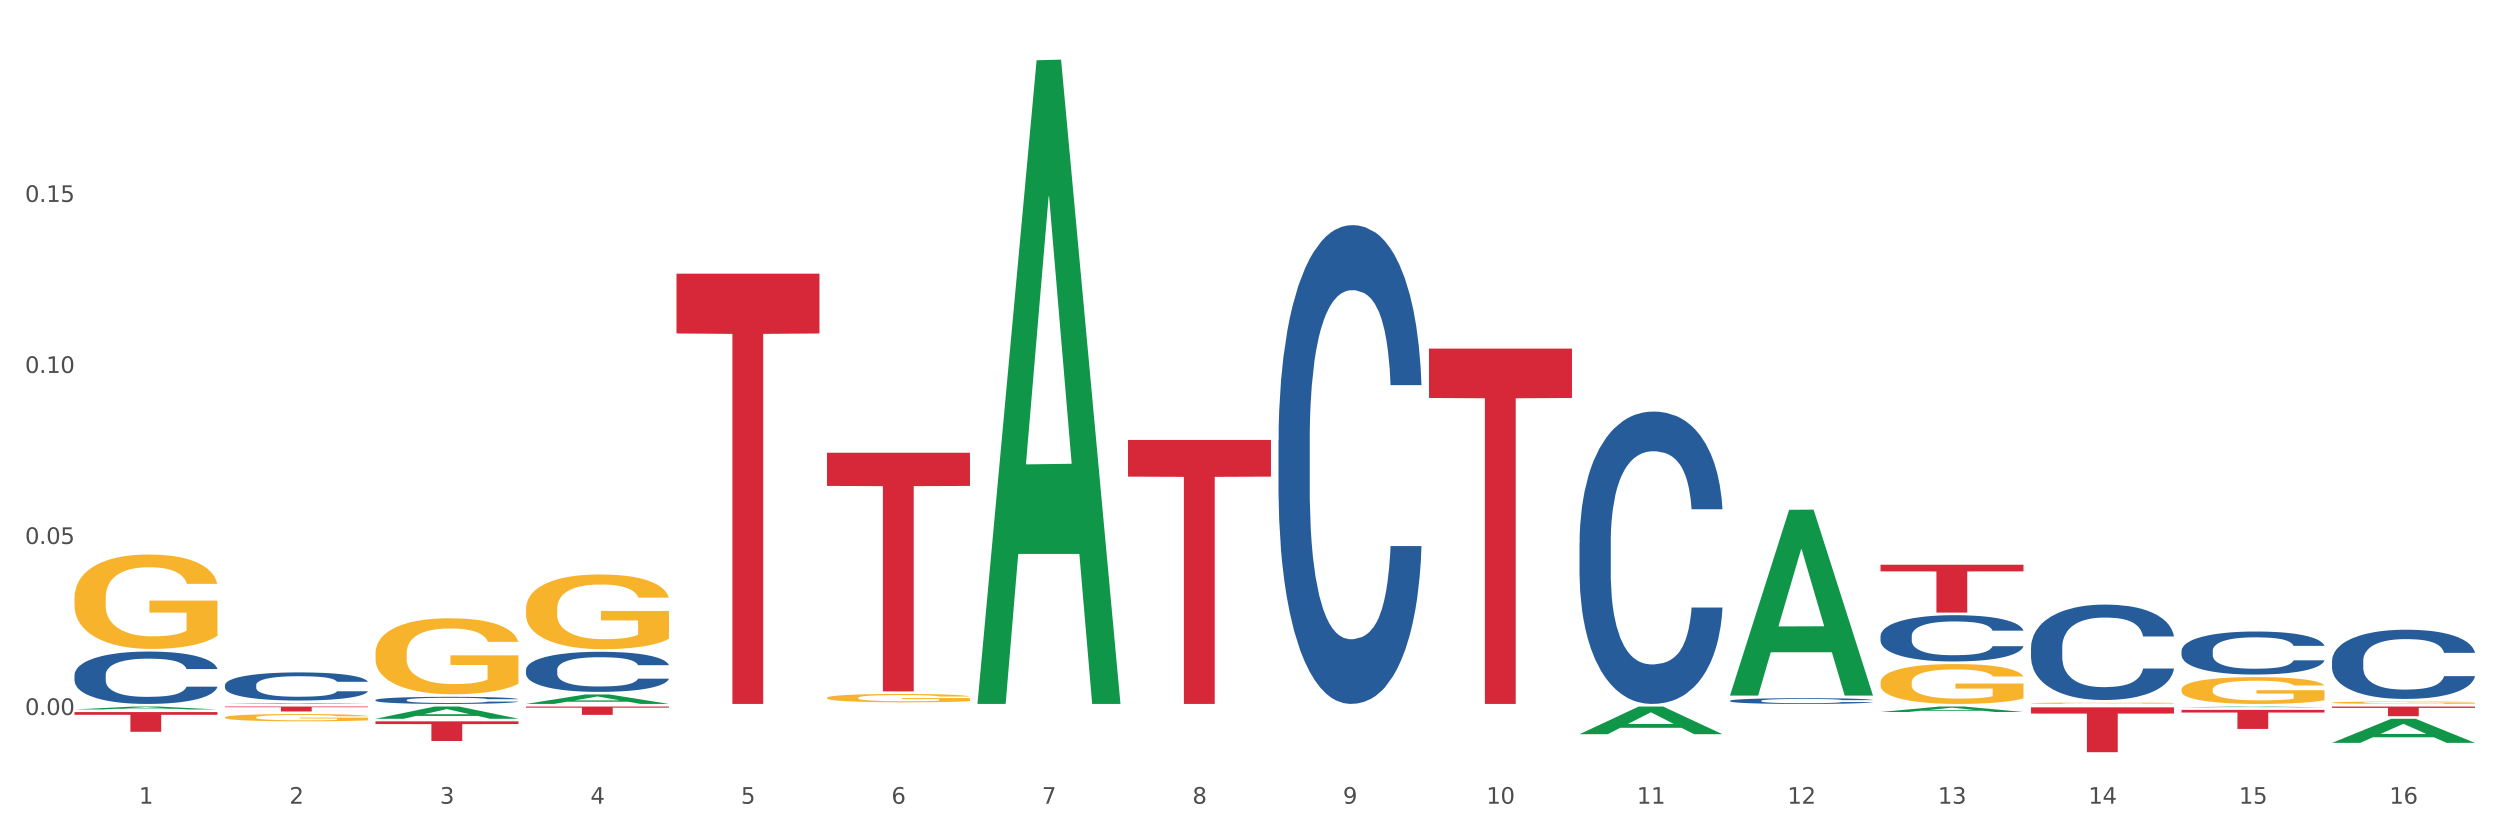 <?xml version="1.0" encoding="utf-8" standalone="no"?>
<!DOCTYPE svg PUBLIC "-//W3C//DTD SVG 1.1//EN"
  "http://www.w3.org/Graphics/SVG/1.1/DTD/svg11.dtd">
<svg xmlns:xlink="http://www.w3.org/1999/xlink" width="1080pt" height="360pt" viewBox="0 0 1080 360" xmlns="http://www.w3.org/2000/svg" version="1.1">
 <rect x="0" y="0" width="1080" height="360" fill="#333333" stroke="none"/>
 <defs>
  <style type="text/css">*{stroke-linejoin: round; stroke-linecap: butt}</style>
 </defs>
 <g id="figure_1">
  <g id="patch_1">
   <path d="M 0 360 
L 1080 360 
L 1080 0 
L 0 0 
z
" style="fill: #ffffff; stroke: #ffffff; stroke-linejoin: miter"/>
  </g>
  <g id="axes_1">
   <g id="matplotlib.axis_1">
    <g id="xtick_1">
     <g id="text_1">
      <!-- 1 -->
      <g style="fill: #4d4d4d" transform="translate(60.004 347.204) scale(0.096 -0.096)">
       <defs>
        <path id="DejaVuSans-31" d="M 794 531 
L 1825 531 
L 1825 4091 
L 703 3866 
L 703 4441 
L 1819 4666 
L 2450 4666 
L 2450 531 
L 3481 531 
L 3481 0 
L 794 0 
L 794 531 
z
" transform="scale(0.016)"/>
       </defs>
       <use xlink:href="#DejaVuSans-31"/>
      </g>
     </g>
    </g>
    <g id="xtick_2">
     <g id="text_2">
      <!-- 2 -->
      <g style="fill: #4d4d4d" transform="translate(125.021 347.204) scale(0.096 -0.096)">
       <defs>
        <path id="DejaVuSans-32" d="M 1228 531 
L 3431 531 
L 3431 0 
L 469 0 
L 469 531 
Q 828 903 1448 1529 
Q 2069 2156 2228 2338 
Q 2531 2678 2651 2914 
Q 2772 3150 2772 3378 
Q 2772 3750 2511 3984 
Q 2250 4219 1831 4219 
Q 1534 4219 1204 4116 
Q 875 4013 500 3803 
L 500 4441 
Q 881 4594 1212 4672 
Q 1544 4750 1819 4750 
Q 2544 4750 2975 4387 
Q 3406 4025 3406 3419 
Q 3406 3131 3298 2873 
Q 3191 2616 2906 2266 
Q 2828 2175 2409 1742 
Q 1991 1309 1228 531 
z
" transform="scale(0.016)"/>
       </defs>
       <use xlink:href="#DejaVuSans-32"/>
      </g>
     </g>
    </g>
    <g id="xtick_3">
     <g id="text_3">
      <!-- 3 -->
      <g style="fill: #4d4d4d" transform="translate(190.039 347.204) scale(0.096 -0.096)">
       <defs>
        <path id="DejaVuSans-33" d="M 2597 2516 
Q 3050 2419 3304 2112 
Q 3559 1806 3559 1356 
Q 3559 666 3084 287 
Q 2609 -91 1734 -91 
Q 1441 -91 1130 -33 
Q 819 25 488 141 
L 488 750 
Q 750 597 1062 519 
Q 1375 441 1716 441 
Q 2309 441 2620 675 
Q 2931 909 2931 1356 
Q 2931 1769 2642 2001 
Q 2353 2234 1838 2234 
L 1294 2234 
L 1294 2753 
L 1863 2753 
Q 2328 2753 2575 2939 
Q 2822 3125 2822 3475 
Q 2822 3834 2567 4026 
Q 2313 4219 1838 4219 
Q 1578 4219 1281 4162 
Q 984 4106 628 3988 
L 628 4550 
Q 988 4650 1302 4700 
Q 1616 4750 1894 4750 
Q 2613 4750 3031 4423 
Q 3450 4097 3450 3541 
Q 3450 3153 3228 2886 
Q 3006 2619 2597 2516 
z
" transform="scale(0.016)"/>
       </defs>
       <use xlink:href="#DejaVuSans-33"/>
      </g>
     </g>
    </g>
    <g id="xtick_4">
     <g id="text_4">
      <!-- 4 -->
      <g style="fill: #4d4d4d" transform="translate(255.056 347.204) scale(0.096 -0.096)">
       <defs>
        <path id="DejaVuSans-34" d="M 2419 4116 
L 825 1625 
L 2419 1625 
L 2419 4116 
z
M 2253 4666 
L 3047 4666 
L 3047 1625 
L 3713 1625 
L 3713 1100 
L 3047 1100 
L 3047 0 
L 2419 0 
L 2419 1100 
L 313 1100 
L 313 1709 
L 2253 4666 
z
" transform="scale(0.016)"/>
       </defs>
       <use xlink:href="#DejaVuSans-34"/>
      </g>
     </g>
    </g>
    <g id="xtick_5">
     <g id="text_5">
      <!-- 5 -->
      <g style="fill: #4d4d4d" transform="translate(320.073 347.204) scale(0.096 -0.096)">
       <defs>
        <path id="DejaVuSans-35" d="M 691 4666 
L 3169 4666 
L 3169 4134 
L 1269 4134 
L 1269 2991 
Q 1406 3038 1543 3061 
Q 1681 3084 1819 3084 
Q 2600 3084 3056 2656 
Q 3513 2228 3513 1497 
Q 3513 744 3044 326 
Q 2575 -91 1722 -91 
Q 1428 -91 1123 -41 
Q 819 9 494 109 
L 494 744 
Q 775 591 1075 516 
Q 1375 441 1709 441 
Q 2250 441 2565 725 
Q 2881 1009 2881 1497 
Q 2881 1984 2565 2268 
Q 2250 2553 1709 2553 
Q 1456 2553 1204 2497 
Q 953 2441 691 2322 
L 691 4666 
z
" transform="scale(0.016)"/>
       </defs>
       <use xlink:href="#DejaVuSans-35"/>
      </g>
     </g>
    </g>
    <g id="xtick_6">
     <g id="text_6">
      <!-- 6 -->
      <g style="fill: #4d4d4d" transform="translate(385.09 347.204) scale(0.096 -0.096)">
       <defs>
        <path id="DejaVuSans-36" d="M 2113 2584 
Q 1688 2584 1439 2293 
Q 1191 2003 1191 1497 
Q 1191 994 1439 701 
Q 1688 409 2113 409 
Q 2538 409 2786 701 
Q 3034 994 3034 1497 
Q 3034 2003 2786 2293 
Q 2538 2584 2113 2584 
z
M 3366 4563 
L 3366 3988 
Q 3128 4100 2886 4159 
Q 2644 4219 2406 4219 
Q 1781 4219 1451 3797 
Q 1122 3375 1075 2522 
Q 1259 2794 1537 2939 
Q 1816 3084 2150 3084 
Q 2853 3084 3261 2657 
Q 3669 2231 3669 1497 
Q 3669 778 3244 343 
Q 2819 -91 2113 -91 
Q 1303 -91 875 529 
Q 447 1150 447 2328 
Q 447 3434 972 4092 
Q 1497 4750 2381 4750 
Q 2619 4750 2861 4703 
Q 3103 4656 3366 4563 
z
" transform="scale(0.016)"/>
       </defs>
       <use xlink:href="#DejaVuSans-36"/>
      </g>
     </g>
    </g>
    <g id="xtick_7">
     <g id="text_7">
      <!-- 7 -->
      <g style="fill: #4d4d4d" transform="translate(450.108 347.204) scale(0.096 -0.096)">
       <defs>
        <path id="DejaVuSans-37" d="M 525 4666 
L 3525 4666 
L 3525 4397 
L 1831 0 
L 1172 0 
L 2766 4134 
L 525 4134 
L 525 4666 
z
" transform="scale(0.016)"/>
       </defs>
       <use xlink:href="#DejaVuSans-37"/>
      </g>
     </g>
    </g>
    <g id="xtick_8">
     <g id="text_8">
      <!-- 8 -->
      <g style="fill: #4d4d4d" transform="translate(515.125 347.204) scale(0.096 -0.096)">
       <defs>
        <path id="DejaVuSans-38" d="M 2034 2216 
Q 1584 2216 1326 1975 
Q 1069 1734 1069 1313 
Q 1069 891 1326 650 
Q 1584 409 2034 409 
Q 2484 409 2743 651 
Q 3003 894 3003 1313 
Q 3003 1734 2745 1975 
Q 2488 2216 2034 2216 
z
M 1403 2484 
Q 997 2584 770 2862 
Q 544 3141 544 3541 
Q 544 4100 942 4425 
Q 1341 4750 2034 4750 
Q 2731 4750 3128 4425 
Q 3525 4100 3525 3541 
Q 3525 3141 3298 2862 
Q 3072 2584 2669 2484 
Q 3125 2378 3379 2068 
Q 3634 1759 3634 1313 
Q 3634 634 3220 271 
Q 2806 -91 2034 -91 
Q 1263 -91 848 271 
Q 434 634 434 1313 
Q 434 1759 690 2068 
Q 947 2378 1403 2484 
z
M 1172 3481 
Q 1172 3119 1398 2916 
Q 1625 2713 2034 2713 
Q 2441 2713 2670 2916 
Q 2900 3119 2900 3481 
Q 2900 3844 2670 4047 
Q 2441 4250 2034 4250 
Q 1625 4250 1398 4047 
Q 1172 3844 1172 3481 
z
" transform="scale(0.016)"/>
       </defs>
       <use xlink:href="#DejaVuSans-38"/>
      </g>
     </g>
    </g>
    <g id="xtick_9">
     <g id="text_9">
      <!-- 9 -->
      <g style="fill: #4d4d4d" transform="translate(580.142 347.204) scale(0.096 -0.096)">
       <defs>
        <path id="DejaVuSans-39" d="M 703 97 
L 703 672 
Q 941 559 1184 500 
Q 1428 441 1663 441 
Q 2288 441 2617 861 
Q 2947 1281 2994 2138 
Q 2813 1869 2534 1725 
Q 2256 1581 1919 1581 
Q 1219 1581 811 2004 
Q 403 2428 403 3163 
Q 403 3881 828 4315 
Q 1253 4750 1959 4750 
Q 2769 4750 3195 4129 
Q 3622 3509 3622 2328 
Q 3622 1225 3098 567 
Q 2575 -91 1691 -91 
Q 1453 -91 1209 -44 
Q 966 3 703 97 
z
M 1959 2075 
Q 2384 2075 2632 2365 
Q 2881 2656 2881 3163 
Q 2881 3666 2632 3958 
Q 2384 4250 1959 4250 
Q 1534 4250 1286 3958 
Q 1038 3666 1038 3163 
Q 1038 2656 1286 2365 
Q 1534 2075 1959 2075 
z
" transform="scale(0.016)"/>
       </defs>
       <use xlink:href="#DejaVuSans-39"/>
      </g>
     </g>
    </g>
    <g id="xtick_10">
     <g id="text_10">
      <!-- 10 -->
      <g style="fill: #4d4d4d" transform="translate(642.105 347.204) scale(0.096 -0.096)">
       <defs>
        <path id="DejaVuSans-30" d="M 2034 4250 
Q 1547 4250 1301 3770 
Q 1056 3291 1056 2328 
Q 1056 1369 1301 889 
Q 1547 409 2034 409 
Q 2525 409 2770 889 
Q 3016 1369 3016 2328 
Q 3016 3291 2770 3770 
Q 2525 4250 2034 4250 
z
M 2034 4750 
Q 2819 4750 3233 4129 
Q 3647 3509 3647 2328 
Q 3647 1150 3233 529 
Q 2819 -91 2034 -91 
Q 1250 -91 836 529 
Q 422 1150 422 2328 
Q 422 3509 836 4129 
Q 1250 4750 2034 4750 
z
" transform="scale(0.016)"/>
       </defs>
       <use xlink:href="#DejaVuSans-31"/>
       <use xlink:href="#DejaVuSans-30" transform="translate(63.623 0)"/>
      </g>
     </g>
    </g>
    <g id="xtick_11">
     <g id="text_11">
      <!-- 11 -->
      <g style="fill: #4d4d4d" transform="translate(707.123 347.204) scale(0.096 -0.096)">
       <use xlink:href="#DejaVuSans-31"/>
       <use xlink:href="#DejaVuSans-31" transform="translate(63.623 0)"/>
      </g>
     </g>
    </g>
    <g id="xtick_12">
     <g id="text_12">
      <!-- 12 -->
      <g style="fill: #4d4d4d" transform="translate(772.14 347.204) scale(0.096 -0.096)">
       <use xlink:href="#DejaVuSans-31"/>
       <use xlink:href="#DejaVuSans-32" transform="translate(63.623 0)"/>
      </g>
     </g>
    </g>
    <g id="xtick_13">
     <g id="text_13">
      <!-- 13 -->
      <g style="fill: #4d4d4d" transform="translate(837.157 347.204) scale(0.096 -0.096)">
       <use xlink:href="#DejaVuSans-31"/>
       <use xlink:href="#DejaVuSans-33" transform="translate(63.623 0)"/>
      </g>
     </g>
    </g>
    <g id="xtick_14">
     <g id="text_14">
      <!-- 14 -->
      <g style="fill: #4d4d4d" transform="translate(902.174 347.204) scale(0.096 -0.096)">
       <use xlink:href="#DejaVuSans-31"/>
       <use xlink:href="#DejaVuSans-34" transform="translate(63.623 0)"/>
      </g>
     </g>
    </g>
    <g id="xtick_15">
     <g id="text_15">
      <!-- 15 -->
      <g style="fill: #4d4d4d" transform="translate(967.192 347.204) scale(0.096 -0.096)">
       <use xlink:href="#DejaVuSans-31"/>
       <use xlink:href="#DejaVuSans-35" transform="translate(63.623 0)"/>
      </g>
     </g>
    </g>
    <g id="xtick_16">
     <g id="text_16">
      <!-- 16 -->
      <g style="fill: #4d4d4d" transform="translate(1032.209 347.204) scale(0.096 -0.096)">
       <use xlink:href="#DejaVuSans-31"/>
       <use xlink:href="#DejaVuSans-36" transform="translate(63.623 0)"/>
      </g>
     </g>
    </g>
    <g id="xtick_17"/>
    <g id="xtick_18"/>
    <g id="xtick_19"/>
    <g id="xtick_20"/>
    <g id="xtick_21"/>
    <g id="xtick_22"/>
    <g id="xtick_23"/>
    <g id="xtick_24"/>
    <g id="xtick_25"/>
    <g id="xtick_26"/>
    <g id="xtick_27"/>
    <g id="xtick_28"/>
    <g id="xtick_29"/>
    <g id="xtick_30"/>
    <g id="xtick_31"/>
   </g>
   <g id="matplotlib.axis_2">
    <g id="ytick_1">
     <g id="text_17">
      <!-- 0.00 -->
      <g style="fill: #4d4d4d" transform="translate(10.8 308.866) scale(0.096 -0.096)">
       <defs>
        <path id="DejaVuSans-2e" d="M 684 794 
L 1344 794 
L 1344 0 
L 684 0 
L 684 794 
z
" transform="scale(0.016)"/>
       </defs>
       <use xlink:href="#DejaVuSans-30"/>
       <use xlink:href="#DejaVuSans-2e" transform="translate(63.623 0)"/>
       <use xlink:href="#DejaVuSans-30" transform="translate(95.41 0)"/>
       <use xlink:href="#DejaVuSans-30" transform="translate(159.033 0)"/>
      </g>
     </g>
    </g>
    <g id="ytick_2">
     <g id="text_18">
      <!-- 0.05 -->
      <g style="fill: #4d4d4d" transform="translate(10.8 234.987) scale(0.096 -0.096)">
       <use xlink:href="#DejaVuSans-30"/>
       <use xlink:href="#DejaVuSans-2e" transform="translate(63.623 0)"/>
       <use xlink:href="#DejaVuSans-30" transform="translate(95.41 0)"/>
       <use xlink:href="#DejaVuSans-35" transform="translate(159.033 0)"/>
      </g>
     </g>
    </g>
    <g id="ytick_3">
     <g id="text_19">
      <!-- 0.10 -->
      <g style="fill: #4d4d4d" transform="translate(10.8 161.108) scale(0.096 -0.096)">
       <use xlink:href="#DejaVuSans-30"/>
       <use xlink:href="#DejaVuSans-2e" transform="translate(63.623 0)"/>
       <use xlink:href="#DejaVuSans-31" transform="translate(95.41 0)"/>
       <use xlink:href="#DejaVuSans-30" transform="translate(159.033 0)"/>
      </g>
     </g>
    </g>
    <g id="ytick_4">
     <g id="text_20">
      <!-- 0.15 -->
      <g style="fill: #4d4d4d" transform="translate(10.8 87.23) scale(0.096 -0.096)">
       <use xlink:href="#DejaVuSans-30"/>
       <use xlink:href="#DejaVuSans-2e" transform="translate(63.623 0)"/>
       <use xlink:href="#DejaVuSans-31" transform="translate(95.41 0)"/>
       <use xlink:href="#DejaVuSans-35" transform="translate(159.033 0)"/>
      </g>
     </g>
    </g>
    <g id="ytick_5"/>
    <g id="ytick_6"/>
    <g id="ytick_7"/>
    <g id="ytick_8"/>
   </g>
   <g id="PolyCollection_1">
    <path d="M 292.244 118.237 
L 354.01 118.237 
L 354.01 144.066 
L 329.714 144.24 
L 329.714 304.101 
L 316.394 304.101 
L 316.394 144.24 
L 292.244 144.066 
L 292.244 118.411 
L 292.244 118.237 
z
" clip-path="url(#p39d6018770)" style="fill: #d62839"/>
    <path d="M 357.261 195.59 
L 419.028 195.59 
L 419.028 209.916 
L 394.731 210.012 
L 394.731 298.676 
L 381.412 298.676 
L 381.412 210.012 
L 357.261 209.916 
L 357.261 195.687 
L 357.261 195.59 
z
" clip-path="url(#p39d6018770)" style="fill: #d62839"/>
    <path d="M 617.33 150.582 
L 679.097 150.582 
L 679.097 171.916 
L 654.8 172.06 
L 654.8 304.101 
L 641.481 304.101 
L 641.481 172.06 
L 617.33 171.916 
L 617.33 150.726 
L 617.33 150.582 
z
" clip-path="url(#p39d6018770)" style="fill: #d62839"/>
    <path d="M 487.296 190.053 
L 549.062 190.053 
L 549.062 205.902 
L 524.765 206.009 
L 524.765 304.101 
L 511.446 304.101 
L 511.446 206.009 
L 487.296 205.902 
L 487.296 190.16 
L 487.296 190.053 
z
" clip-path="url(#p39d6018770)" style="fill: #d62839"/>
    <path d="M 162.209 311.626 
L 223.976 311.626 
L 223.976 312.806 
L 199.679 312.814 
L 199.679 320.12 
L 186.36 320.12 
L 186.36 312.814 
L 162.209 312.806 
L 162.209 311.634 
L 162.209 311.626 
z
" clip-path="url(#p39d6018770)" style="fill: #d62839"/>
    <path d="M 227.227 305.219 
L 288.993 305.219 
L 288.993 305.72 
L 264.696 305.723 
L 264.696 308.825 
L 251.377 308.825 
L 251.377 305.723 
L 227.227 305.72 
L 227.227 305.222 
L 227.227 305.219 
z
" clip-path="url(#p39d6018770)" style="fill: #d62839"/>
    <path d="M 1007.434 320.911 
L 1007.497 320.902 
L 1032.968 310.528 
L 1043.538 310.519 
L 1069.2 320.931 
L 1056.974 320.931 
L 1051.434 318.506 
L 1025.136 318.506 
L 1024.945 318.545 
L 1019.596 320.931 
L 1007.434 320.931 
L 1007.434 320.911 
L 1028.447 317.059 
L 1048.123 317.05 
L 1038.38 312.738 
L 1038.253 312.718 
L 1038.126 312.748 
L 1028.383 317.05 
L 1028.447 317.059 
L 1007.434 320.911 
z
" clip-path="url(#p39d6018770)" style="fill: #109648"/>
    <path d="M 942.416 305.555 
L 942.48 305.555 
L 967.951 305.219 
L 978.521 305.219 
L 1004.183 305.556 
L 991.957 305.556 
L 986.417 305.477 
L 960.118 305.477 
L 959.927 305.478 
L 954.579 305.556 
L 942.416 305.556 
L 942.416 305.555 
L 963.43 305.43 
L 983.106 305.43 
L 973.363 305.291 
L 973.236 305.29 
L 973.109 305.291 
L 963.366 305.43 
L 963.43 305.43 
L 942.416 305.555 
z
" clip-path="url(#p39d6018770)" style="fill: #109648"/>
    <path d="M 812.382 307.576 
L 812.446 307.574 
L 837.916 305.221 
L 848.487 305.219 
L 874.148 307.581 
L 861.922 307.581 
L 856.382 307.031 
L 830.084 307.031 
L 829.893 307.04 
L 824.544 307.581 
L 812.382 307.581 
L 812.382 307.576 
L 833.395 306.703 
L 853.071 306.7 
L 843.329 305.722 
L 843.201 305.718 
L 843.074 305.725 
L 833.332 306.7 
L 833.395 306.703 
L 812.382 307.576 
z
" clip-path="url(#p39d6018770)" style="fill: #109648"/>
    <path d="M 747.365 300.344 
L 747.428 300.268 
L 772.899 220.228 
L 783.469 220.152 
L 809.131 300.494 
L 796.905 300.494 
L 791.365 281.786 
L 765.067 281.786 
L 764.876 282.087 
L 759.527 300.494 
L 747.365 300.494 
L 747.365 300.344 
L 768.378 270.621 
L 788.054 270.545 
L 778.312 237.277 
L 778.184 237.126 
L 778.057 237.352 
L 768.314 270.545 
L 768.378 270.621 
L 747.365 300.344 
z
" clip-path="url(#p39d6018770)" style="fill: #109648"/>
    <path d="M 682.347 317.165 
L 682.411 317.154 
L 707.882 305.23 
L 718.452 305.219 
L 744.114 317.188 
L 731.888 317.188 
L 726.348 314.401 
L 700.05 314.401 
L 699.859 314.446 
L 694.51 317.188 
L 682.347 317.188 
L 682.347 317.165 
L 703.361 312.737 
L 723.037 312.726 
L 713.294 307.77 
L 713.167 307.748 
L 713.04 307.781 
L 703.297 312.726 
L 703.361 312.737 
L 682.347 317.165 
z
" clip-path="url(#p39d6018770)" style="fill: #109648"/>
    <path d="M 422.278 303.578 
L 422.342 303.317 
L 447.813 26.021 
L 458.383 25.759 
L 484.045 304.101 
L 471.819 304.101 
L 466.279 239.285 
L 439.981 239.285 
L 439.79 240.331 
L 434.441 304.101 
L 422.278 304.101 
L 422.278 303.578 
L 443.292 200.605 
L 462.968 200.344 
L 453.225 85.087 
L 453.098 84.564 
L 452.971 85.348 
L 443.228 200.344 
L 443.292 200.605 
L 422.278 303.578 
z
" clip-path="url(#p39d6018770)" style="fill: #109648"/>
    <path d="M 227.227 304.094 
L 227.29 304.09 
L 252.761 300.022 
L 263.331 300.018 
L 288.993 304.101 
L 276.767 304.101 
L 271.227 303.15 
L 244.929 303.15 
L 244.738 303.166 
L 239.389 304.101 
L 227.227 304.101 
L 227.227 304.094 
L 248.24 302.583 
L 267.916 302.579 
L 258.174 300.889 
L 258.046 300.881 
L 257.919 300.892 
L 248.176 302.579 
L 248.24 302.583 
L 227.227 304.094 
z
" clip-path="url(#p39d6018770)" style="fill: #109648"/>
    <path d="M 162.209 310.498 
L 162.273 310.493 
L 187.744 305.224 
L 198.314 305.219 
L 223.976 310.508 
L 211.75 310.508 
L 206.21 309.276 
L 179.912 309.276 
L 179.721 309.296 
L 174.372 310.508 
L 162.209 310.508 
L 162.209 310.498 
L 183.223 308.541 
L 202.899 308.536 
L 193.156 306.346 
L 193.029 306.336 
L 192.902 306.351 
L 183.159 308.536 
L 183.223 308.541 
L 162.209 310.498 
z
" clip-path="url(#p39d6018770)" style="fill: #109648"/>
    <path d="M 97.192 304.101 
L 97.256 304.1 
L 122.727 303.745 
L 133.297 303.745 
L 158.959 304.101 
L 146.733 304.101 
L 141.193 304.018 
L 114.894 304.018 
L 114.703 304.02 
L 109.354 304.101 
L 97.192 304.101 
L 97.192 304.101 
L 118.206 303.969 
L 137.882 303.968 
L 128.139 303.821 
L 128.012 303.82 
L 127.884 303.821 
L 118.142 303.968 
L 118.206 303.969 
L 97.192 304.101 
z
" clip-path="url(#p39d6018770)" style="fill: #109648"/>
    <path d="M 32.175 306.492 
L 32.239 306.491 
L 57.709 305.22 
L 68.28 305.219 
L 93.941 306.494 
L 81.715 306.494 
L 76.176 306.197 
L 49.877 306.197 
L 49.686 306.202 
L 44.337 306.494 
L 32.175 306.494 
L 32.175 306.492 
L 53.188 306.02 
L 72.864 306.019 
L 63.122 305.491 
L 62.995 305.488 
L 62.867 305.492 
L 53.125 306.019 
L 53.188 306.02 
L 32.175 306.492 
z
" clip-path="url(#p39d6018770)" style="fill: #109648"/>
    <path d="M 162.209 282.257 
L 162.282 282.227 
L 162.282 281.148 
L 162.428 280.219 
L 163.157 277.972 
L 164.251 276.114 
L 165.054 275.125 
L 165.856 274.316 
L 166.804 273.507 
L 167.97 272.668 
L 170.085 271.44 
L 171.398 270.81 
L 173.002 270.151 
L 175.919 269.192 
L 178.034 268.653 
L 180.222 268.203 
L 183.795 267.664 
L 186.128 267.424 
L 188.608 267.244 
L 191.598 267.124 
L 193.858 267.095 
L 198.817 267.184 
L 203.047 267.454 
L 205.089 267.664 
L 207.714 268.023 
L 209.099 268.263 
L 211.36 268.743 
L 213.694 269.372 
L 215.298 269.911 
L 217.704 270.93 
L 219.528 271.949 
L 221.205 273.208 
L 222.08 274.077 
L 222.736 274.886 
L 223.32 275.815 
L 223.903 277.283 
L 210.777 277.283 
L 210.266 276.234 
L 209.464 275.245 
L 208.297 274.286 
L 207.276 273.687 
L 205.526 272.938 
L 203.922 272.458 
L 202.245 272.099 
L 200.203 271.799 
L 198.598 271.649 
L 196.338 271.529 
L 191.889 271.559 
L 188.9 271.799 
L 186.858 272.099 
L 185.545 272.368 
L 184.378 272.668 
L 183.066 273.088 
L 181.534 273.717 
L 180.44 274.286 
L 179.347 275.005 
L 178.471 275.725 
L 177.669 276.564 
L 177.013 277.463 
L 176.503 278.392 
L 176.065 279.53 
L 175.7 281.418 
L 175.7 285.523 
L 175.846 286.452 
L 176.211 287.681 
L 176.648 288.61 
L 177.378 289.719 
L 178.034 290.468 
L 179.274 291.546 
L 180.659 292.445 
L 181.753 293.015 
L 182.847 293.494 
L 184.743 294.153 
L 186.858 294.693 
L 188.681 295.022 
L 191.16 295.322 
L 192.837 295.442 
L 194.296 295.502 
L 197.869 295.502 
L 200.422 295.412 
L 203.266 295.202 
L 205.453 294.933 
L 207.276 294.603 
L 209.318 294.064 
L 210.631 293.554 
L 210.631 287.291 
L 194.588 287.261 
L 194.588 283.096 
L 223.976 283.096 
L 223.976 295.322 
L 222.736 295.951 
L 221.351 296.521 
L 219.892 297.03 
L 217.704 297.659 
L 215.079 298.259 
L 212.746 298.678 
L 210.266 299.038 
L 207.349 299.367 
L 203.557 299.667 
L 201.224 299.787 
L 198.307 299.877 
L 194.879 299.907 
L 191.889 299.847 
L 188.972 299.697 
L 185.91 299.427 
L 182.92 299.038 
L 180.659 298.648 
L 178.399 298.169 
L 175.992 297.54 
L 174.096 296.94 
L 172.638 296.401 
L 171.033 295.712 
L 169.283 294.813 
L 167.97 294.004 
L 166.804 293.165 
L 165.564 292.086 
L 164.689 291.157 
L 163.814 289.988 
L 163.303 289.119 
L 162.72 287.771 
L 162.282 285.883 
L 162.209 282.257 
z
" clip-path="url(#p39d6018770)" style="fill: #f7b32b"/>
    <path d="M 32.175 307.612 
L 93.941 307.612 
L 93.941 308.798 
L 69.645 308.806 
L 69.645 316.141 
L 56.325 316.141 
L 56.325 308.806 
L 32.175 308.798 
L 32.175 307.62 
L 32.175 307.612 
z
" clip-path="url(#p39d6018770)" style="fill: #d62839"/>
    <path d="M 97.192 305.219 
L 158.959 305.219 
L 158.959 305.514 
L 134.662 305.516 
L 134.662 307.341 
L 121.343 307.341 
L 121.343 305.516 
L 97.192 305.514 
L 97.192 305.221 
L 97.192 305.219 
z
" clip-path="url(#p39d6018770)" style="fill: #d62839"/>
    <path d="M 942.416 297.872 
L 942.489 297.861 
L 942.489 297.48 
L 942.635 297.152 
L 943.364 296.359 
L 944.458 295.704 
L 945.26 295.354 
L 946.063 295.069 
L 947.011 294.783 
L 948.177 294.487 
L 950.292 294.054 
L 951.605 293.831 
L 953.209 293.599 
L 956.126 293.26 
L 958.241 293.07 
L 960.429 292.911 
L 964.002 292.721 
L 966.335 292.636 
L 968.815 292.573 
L 971.805 292.531 
L 974.065 292.52 
L 979.024 292.552 
L 983.254 292.647 
L 985.296 292.721 
L 987.921 292.848 
L 989.306 292.932 
L 991.567 293.102 
L 993.901 293.324 
L 995.505 293.514 
L 997.911 293.874 
L 999.734 294.233 
L 1001.412 294.678 
L 1002.287 294.984 
L 1002.943 295.27 
L 1003.526 295.598 
L 1004.11 296.116 
L 990.984 296.116 
L 990.473 295.746 
L 989.671 295.397 
L 988.504 295.058 
L 987.483 294.847 
L 985.733 294.582 
L 984.129 294.413 
L 982.451 294.286 
L 980.41 294.181 
L 978.805 294.128 
L 976.545 294.085 
L 972.096 294.096 
L 969.106 294.181 
L 967.065 294.286 
L 965.752 294.381 
L 964.585 294.487 
L 963.273 294.635 
L 961.741 294.857 
L 960.647 295.058 
L 959.553 295.312 
L 958.678 295.566 
L 957.876 295.862 
L 957.22 296.179 
L 956.709 296.507 
L 956.272 296.909 
L 955.907 297.576 
L 955.907 299.025 
L 956.053 299.352 
L 956.418 299.786 
L 956.855 300.114 
L 957.585 300.505 
L 958.241 300.77 
L 959.481 301.15 
L 960.866 301.468 
L 961.96 301.669 
L 963.054 301.838 
L 964.95 302.071 
L 967.065 302.261 
L 968.888 302.377 
L 971.367 302.483 
L 973.044 302.525 
L 974.503 302.546 
L 978.076 302.546 
L 980.628 302.515 
L 983.472 302.441 
L 985.66 302.346 
L 987.483 302.229 
L 989.525 302.039 
L 990.838 301.859 
L 990.838 299.649 
L 974.795 299.638 
L 974.795 298.168 
L 1004.183 298.168 
L 1004.183 302.483 
L 1002.943 302.705 
L 1001.558 302.906 
L 1000.099 303.086 
L 997.911 303.308 
L 995.286 303.519 
L 992.953 303.668 
L 990.473 303.794 
L 987.556 303.911 
L 983.764 304.017 
L 981.431 304.059 
L 978.514 304.091 
L 975.086 304.101 
L 972.096 304.08 
L 969.179 304.027 
L 966.117 303.932 
L 963.127 303.794 
L 960.866 303.657 
L 958.605 303.488 
L 956.199 303.266 
L 954.303 303.054 
L 952.844 302.864 
L 951.24 302.62 
L 949.49 302.303 
L 948.177 302.018 
L 947.011 301.722 
L 945.771 301.341 
L 944.896 301.013 
L 944.021 300.6 
L 943.51 300.294 
L 942.927 299.818 
L 942.489 299.151 
L 942.416 297.872 
z
" clip-path="url(#p39d6018770)" style="fill: #f7b32b"/>
    <path d="M 1007.434 303.541 
L 1007.507 303.54 
L 1007.507 303.506 
L 1007.652 303.476 
L 1008.382 303.405 
L 1009.475 303.346 
L 1010.278 303.315 
L 1011.08 303.289 
L 1012.028 303.263 
L 1013.195 303.237 
L 1015.309 303.198 
L 1016.622 303.178 
L 1018.226 303.157 
L 1021.143 303.126 
L 1023.258 303.109 
L 1025.446 303.095 
L 1029.019 303.078 
L 1031.353 303.07 
L 1033.832 303.064 
L 1036.822 303.061 
L 1039.083 303.06 
L 1044.041 303.062 
L 1048.271 303.071 
L 1050.313 303.078 
L 1052.938 303.089 
L 1054.324 303.097 
L 1056.584 303.112 
L 1058.918 303.132 
L 1060.522 303.149 
L 1062.929 303.181 
L 1064.752 303.214 
L 1066.429 303.254 
L 1067.304 303.281 
L 1067.96 303.307 
L 1068.544 303.336 
L 1069.127 303.383 
L 1056.001 303.383 
L 1055.49 303.35 
L 1054.688 303.318 
L 1053.521 303.288 
L 1052.5 303.269 
L 1050.75 303.245 
L 1049.146 303.23 
L 1047.469 303.218 
L 1045.427 303.209 
L 1043.823 303.204 
L 1041.562 303.2 
L 1037.114 303.201 
L 1034.124 303.209 
L 1032.082 303.218 
L 1030.769 303.227 
L 1029.602 303.237 
L 1028.29 303.25 
L 1026.758 303.27 
L 1025.665 303.288 
L 1024.571 303.311 
L 1023.696 303.334 
L 1022.893 303.36 
L 1022.237 303.389 
L 1021.727 303.418 
L 1021.289 303.454 
L 1020.925 303.514 
L 1020.925 303.645 
L 1021.07 303.674 
L 1021.435 303.713 
L 1021.873 303.743 
L 1022.602 303.778 
L 1023.258 303.802 
L 1024.498 303.836 
L 1025.883 303.864 
L 1026.977 303.882 
L 1028.071 303.898 
L 1029.967 303.919 
L 1032.082 303.936 
L 1033.905 303.946 
L 1036.384 303.956 
L 1038.062 303.959 
L 1039.52 303.961 
L 1043.093 303.961 
L 1045.646 303.959 
L 1048.49 303.952 
L 1050.677 303.943 
L 1052.5 303.933 
L 1054.542 303.916 
L 1055.855 303.9 
L 1055.855 303.701 
L 1039.812 303.7 
L 1039.812 303.568 
L 1069.2 303.568 
L 1069.2 303.956 
L 1067.96 303.976 
L 1066.575 303.994 
L 1065.116 304.01 
L 1062.929 304.03 
L 1060.303 304.049 
L 1057.97 304.062 
L 1055.49 304.074 
L 1052.573 304.084 
L 1048.781 304.094 
L 1046.448 304.097 
L 1043.531 304.1 
L 1040.103 304.101 
L 1037.114 304.099 
L 1034.197 304.095 
L 1031.134 304.086 
L 1028.144 304.074 
L 1025.883 304.061 
L 1023.623 304.046 
L 1021.216 304.026 
L 1019.32 304.007 
L 1017.862 303.99 
L 1016.257 303.968 
L 1014.507 303.939 
L 1013.195 303.914 
L 1012.028 303.887 
L 1010.788 303.853 
L 1009.913 303.823 
L 1009.038 303.786 
L 1008.527 303.759 
L 1007.944 303.716 
L 1007.507 303.656 
L 1007.434 303.541 
z
" clip-path="url(#p39d6018770)" style="fill: #f7b32b"/>
    <path d="M 32.175 291.638 
L 32.248 291.617 
L 32.248 291.039 
L 32.467 290.253 
L 33.27 288.806 
L 34.292 287.711 
L 36.045 286.43 
L 36.994 285.892 
L 38.235 285.293 
L 40.79 284.321 
L 43.711 283.495 
L 45.755 283.04 
L 47.288 282.751 
L 50.72 282.234 
L 52.691 282.007 
L 54.735 281.82 
L 56.487 281.696 
L 59.408 281.552 
L 61.744 281.49 
L 64.445 281.469 
L 66.709 281.49 
L 69.702 281.572 
L 74.083 281.82 
L 75.762 281.965 
L 78.025 282.213 
L 80.362 282.544 
L 82.26 282.875 
L 84.45 283.35 
L 86.713 283.97 
L 88.904 284.755 
L 90.437 285.479 
L 91.678 286.244 
L 92.773 287.174 
L 93.576 288.186 
L 93.941 289.034 
L 80.581 289.034 
L 80.216 288.269 
L 79.485 287.442 
L 78.755 286.884 
L 77.952 286.43 
L 76.711 285.913 
L 75.616 285.582 
L 73.791 285.189 
L 72.111 284.941 
L 70.724 284.797 
L 69.045 284.673 
L 65.468 284.549 
L 62.912 284.549 
L 61.306 284.59 
L 59.335 284.693 
L 57.655 284.838 
L 55.684 285.086 
L 54.151 285.355 
L 52.618 285.706 
L 51.742 285.954 
L 50.427 286.409 
L 49.551 286.781 
L 48.383 287.422 
L 47.726 287.876 
L 46.558 289.054 
L 46.047 289.923 
L 45.828 290.522 
L 45.682 291.183 
L 45.682 294.408 
L 46.12 295.854 
L 46.485 296.475 
L 47.069 297.177 
L 48.164 298.087 
L 49.77 298.975 
L 51.45 299.616 
L 52.837 300.009 
L 54.151 300.298 
L 55.465 300.526 
L 57.071 300.732 
L 58.386 300.856 
L 60.357 300.98 
L 62.693 301.042 
L 64.518 301.042 
L 68.242 300.939 
L 69.921 300.836 
L 71.527 300.691 
L 73.28 300.464 
L 74.667 300.216 
L 75.47 300.029 
L 76.784 299.637 
L 77.806 299.223 
L 78.682 298.748 
L 79.266 298.335 
L 79.923 297.715 
L 80.435 297.012 
L 80.581 296.64 
L 93.941 296.64 
L 93.649 297.384 
L 93.138 298.107 
L 92.116 299.079 
L 91.313 299.637 
L 90.072 300.319 
L 88.758 300.898 
L 86.932 301.538 
L 85.253 302.014 
L 83.501 302.427 
L 81.603 302.799 
L 78.171 303.316 
L 76.93 303.46 
L 74.302 303.708 
L 72.257 303.853 
L 69.264 303.998 
L 66.198 304.081 
L 62.985 304.101 
L 60.138 304.06 
L 56.998 303.936 
L 55.027 303.812 
L 52.837 303.626 
L 50.281 303.336 
L 47.872 302.985 
L 45.609 302.572 
L 43.492 302.096 
L 41.52 301.559 
L 38.965 300.67 
L 37.067 299.802 
L 35.679 298.996 
L 34.73 298.314 
L 33.781 297.446 
L 33.27 296.847 
L 32.467 295.4 
L 32.175 294.056 
L 32.175 291.638 
z
" clip-path="url(#p39d6018770)" style="fill: #255c99"/>
    <path d="M 877.399 303.791 
L 877.472 303.79 
L 877.472 303.771 
L 877.618 303.755 
L 878.347 303.715 
L 879.441 303.683 
L 880.243 303.665 
L 881.045 303.651 
L 881.993 303.637 
L 883.16 303.622 
L 885.275 303.6 
L 886.588 303.589 
L 888.192 303.578 
L 891.109 303.561 
L 893.224 303.551 
L 895.411 303.544 
L 898.985 303.534 
L 901.318 303.53 
L 903.798 303.527 
L 906.787 303.525 
L 909.048 303.524 
L 914.007 303.526 
L 918.236 303.53 
L 920.278 303.534 
L 922.904 303.54 
L 924.289 303.545 
L 926.55 303.553 
L 928.883 303.564 
L 930.488 303.574 
L 932.894 303.591 
L 934.717 303.609 
L 936.394 303.632 
L 937.27 303.647 
L 937.926 303.661 
L 938.509 303.677 
L 939.093 303.703 
L 925.966 303.703 
L 925.456 303.685 
L 924.654 303.667 
L 923.487 303.651 
L 922.466 303.64 
L 920.716 303.627 
L 919.111 303.618 
L 917.434 303.612 
L 915.392 303.607 
L 913.788 303.604 
L 911.527 303.602 
L 907.079 303.603 
L 904.089 303.607 
L 902.047 303.612 
L 900.735 303.617 
L 899.568 303.622 
L 898.255 303.629 
L 896.724 303.641 
L 895.63 303.651 
L 894.536 303.663 
L 893.661 303.676 
L 892.859 303.691 
L 892.203 303.706 
L 891.692 303.723 
L 891.255 303.743 
L 890.89 303.776 
L 890.89 303.848 
L 891.036 303.865 
L 891.4 303.886 
L 891.838 303.902 
L 892.567 303.922 
L 893.224 303.935 
L 894.463 303.954 
L 895.849 303.97 
L 896.943 303.98 
L 898.037 303.988 
L 899.933 304 
L 902.047 304.009 
L 903.87 304.015 
L 906.35 304.021 
L 908.027 304.023 
L 909.486 304.024 
L 913.059 304.024 
L 915.611 304.022 
L 918.455 304.018 
L 920.643 304.014 
L 922.466 304.008 
L 924.508 303.998 
L 925.82 303.989 
L 925.82 303.879 
L 909.777 303.879 
L 909.777 303.805 
L 939.166 303.805 
L 939.166 304.021 
L 937.926 304.032 
L 936.54 304.042 
L 935.082 304.051 
L 932.894 304.062 
L 930.269 304.072 
L 927.935 304.08 
L 925.456 304.086 
L 922.539 304.092 
L 918.747 304.097 
L 916.413 304.099 
L 913.496 304.101 
L 910.069 304.101 
L 907.079 304.1 
L 904.162 304.098 
L 901.099 304.093 
L 898.109 304.086 
L 895.849 304.079 
L 893.588 304.071 
L 891.182 304.06 
L 889.286 304.049 
L 887.827 304.04 
L 886.223 304.027 
L 884.473 304.012 
L 883.16 303.997 
L 881.993 303.983 
L 880.754 303.964 
L 879.879 303.947 
L 879.003 303.927 
L 878.493 303.911 
L 877.91 303.888 
L 877.472 303.855 
L 877.399 303.791 
z
" clip-path="url(#p39d6018770)" style="fill: #f7b32b"/>
    <path d="M 812.382 294.835 
L 812.455 294.819 
L 812.455 294.253 
L 812.601 293.765 
L 813.33 292.585 
L 814.424 291.61 
L 815.226 291.091 
L 816.028 290.666 
L 816.976 290.241 
L 818.143 289.801 
L 820.258 289.156 
L 821.57 288.825 
L 823.175 288.479 
L 826.092 287.976 
L 828.206 287.692 
L 830.394 287.456 
L 833.967 287.173 
L 836.301 287.047 
L 838.78 286.953 
L 841.77 286.89 
L 844.031 286.874 
L 848.99 286.922 
L 853.219 287.063 
L 855.261 287.173 
L 857.886 287.362 
L 859.272 287.488 
L 861.532 287.74 
L 863.866 288.07 
L 865.47 288.353 
L 867.877 288.888 
L 869.7 289.423 
L 871.377 290.084 
L 872.252 290.54 
L 872.909 290.965 
L 873.492 291.452 
L 874.075 292.223 
L 860.949 292.223 
L 860.439 291.673 
L 859.636 291.154 
L 858.47 290.65 
L 857.449 290.335 
L 855.699 289.942 
L 854.094 289.69 
L 852.417 289.502 
L 850.375 289.344 
L 848.771 289.266 
L 846.51 289.203 
L 842.062 289.218 
L 839.072 289.344 
L 837.03 289.502 
L 835.717 289.643 
L 834.551 289.801 
L 833.238 290.021 
L 831.707 290.351 
L 830.613 290.65 
L 829.519 291.028 
L 828.644 291.405 
L 827.842 291.846 
L 827.185 292.318 
L 826.675 292.805 
L 826.237 293.403 
L 825.873 294.394 
L 825.873 296.55 
L 826.019 297.037 
L 826.383 297.682 
L 826.821 298.17 
L 827.55 298.752 
L 828.206 299.146 
L 829.446 299.712 
L 830.832 300.184 
L 831.925 300.483 
L 833.019 300.734 
L 834.915 301.081 
L 837.03 301.364 
L 838.853 301.537 
L 841.333 301.694 
L 843.01 301.757 
L 844.468 301.789 
L 848.042 301.789 
L 850.594 301.741 
L 853.438 301.631 
L 855.626 301.49 
L 857.449 301.317 
L 859.491 301.033 
L 860.803 300.766 
L 860.803 297.478 
L 844.76 297.462 
L 844.76 295.275 
L 874.148 295.275 
L 874.148 301.694 
L 872.909 302.025 
L 871.523 302.323 
L 870.065 302.591 
L 867.877 302.921 
L 865.252 303.236 
L 862.918 303.456 
L 860.439 303.645 
L 857.522 303.818 
L 853.73 303.975 
L 851.396 304.038 
L 848.479 304.085 
L 845.052 304.101 
L 842.062 304.07 
L 839.145 303.991 
L 836.082 303.849 
L 833.092 303.645 
L 830.832 303.44 
L 828.571 303.189 
L 826.164 302.858 
L 824.268 302.544 
L 822.81 302.261 
L 821.206 301.899 
L 819.455 301.427 
L 818.143 301.002 
L 816.976 300.561 
L 815.736 299.995 
L 814.861 299.507 
L 813.986 298.894 
L 813.476 298.438 
L 812.892 297.73 
L 812.455 296.738 
L 812.382 294.835 
z
" clip-path="url(#p39d6018770)" style="fill: #f7b32b"/>
    <path d="M 357.261 301.461 
L 357.334 301.458 
L 357.334 301.339 
L 357.48 301.237 
L 358.209 300.99 
L 359.303 300.785 
L 360.105 300.677 
L 360.907 300.588 
L 361.855 300.499 
L 363.022 300.407 
L 365.137 300.271 
L 366.45 300.202 
L 368.054 300.13 
L 370.971 300.024 
L 373.086 299.965 
L 375.273 299.916 
L 378.847 299.856 
L 381.18 299.83 
L 383.66 299.81 
L 386.649 299.797 
L 388.91 299.794 
L 393.869 299.804 
L 398.098 299.833 
L 400.14 299.856 
L 402.766 299.896 
L 404.151 299.922 
L 406.412 299.975 
L 408.745 300.044 
L 410.35 300.103 
L 412.756 300.215 
L 414.579 300.327 
L 416.256 300.466 
L 417.132 300.561 
L 417.788 300.65 
L 418.371 300.753 
L 418.955 300.914 
L 405.828 300.914 
L 405.318 300.799 
L 404.516 300.69 
L 403.349 300.584 
L 402.328 300.519 
L 400.578 300.436 
L 398.974 300.383 
L 397.296 300.344 
L 395.254 300.311 
L 393.65 300.295 
L 391.39 300.281 
L 386.941 300.285 
L 383.951 300.311 
L 381.909 300.344 
L 380.597 300.374 
L 379.43 300.407 
L 378.117 300.453 
L 376.586 300.522 
L 375.492 300.584 
L 374.398 300.664 
L 373.523 300.743 
L 372.721 300.835 
L 372.065 300.934 
L 371.554 301.036 
L 371.117 301.161 
L 370.752 301.369 
L 370.752 301.82 
L 370.898 301.922 
L 371.263 302.057 
L 371.7 302.16 
L 372.429 302.281 
L 373.086 302.364 
L 374.325 302.482 
L 375.711 302.581 
L 376.805 302.644 
L 377.899 302.697 
L 379.795 302.769 
L 381.909 302.828 
L 383.733 302.865 
L 386.212 302.898 
L 387.889 302.911 
L 389.348 302.917 
L 392.921 302.917 
L 395.473 302.908 
L 398.317 302.884 
L 400.505 302.855 
L 402.328 302.819 
L 404.37 302.759 
L 405.683 302.703 
L 405.683 302.015 
L 389.639 302.011 
L 389.639 301.553 
L 419.028 301.553 
L 419.028 302.898 
L 417.788 302.967 
L 416.402 303.029 
L 414.944 303.085 
L 412.756 303.155 
L 410.131 303.221 
L 407.797 303.267 
L 405.318 303.306 
L 402.401 303.342 
L 398.609 303.375 
L 396.275 303.389 
L 393.358 303.399 
L 389.931 303.402 
L 386.941 303.395 
L 384.024 303.379 
L 380.961 303.349 
L 377.972 303.306 
L 375.711 303.263 
L 373.45 303.211 
L 371.044 303.141 
L 369.148 303.076 
L 367.689 303.016 
L 366.085 302.94 
L 364.335 302.842 
L 363.022 302.753 
L 361.855 302.66 
L 360.616 302.542 
L 359.741 302.44 
L 358.866 302.311 
L 358.355 302.216 
L 357.772 302.067 
L 357.334 301.86 
L 357.261 301.461 
z
" clip-path="url(#p39d6018770)" style="fill: #f7b32b"/>
    <path d="M 32.175 258.408 
L 32.248 258.371 
L 32.248 257.03 
L 32.394 255.875 
L 33.123 253.081 
L 34.217 250.771 
L 35.019 249.541 
L 35.821 248.536 
L 36.769 247.53 
L 37.936 246.487 
L 40.051 244.959 
L 41.363 244.177 
L 42.968 243.357 
L 45.885 242.165 
L 47.999 241.494 
L 50.187 240.936 
L 53.76 240.265 
L 56.094 239.967 
L 58.573 239.743 
L 61.563 239.594 
L 63.824 239.557 
L 68.783 239.669 
L 73.012 240.004 
L 75.054 240.265 
L 77.679 240.712 
L 79.065 241.01 
L 81.326 241.606 
L 83.659 242.388 
L 85.263 243.059 
L 87.67 244.326 
L 89.493 245.592 
L 91.17 247.157 
L 92.045 248.238 
L 92.702 249.243 
L 93.285 250.398 
L 93.868 252.224 
L 80.742 252.224 
L 80.232 250.92 
L 79.43 249.69 
L 78.263 248.498 
L 77.242 247.753 
L 75.492 246.822 
L 73.887 246.226 
L 72.21 245.779 
L 70.168 245.406 
L 68.564 245.22 
L 66.303 245.071 
L 61.855 245.108 
L 58.865 245.406 
L 56.823 245.779 
L 55.511 246.114 
L 54.344 246.487 
L 53.031 247.008 
L 51.5 247.79 
L 50.406 248.498 
L 49.312 249.392 
L 48.437 250.287 
L 47.635 251.33 
L 46.979 252.447 
L 46.468 253.602 
L 46.031 255.018 
L 45.666 257.365 
L 45.666 262.469 
L 45.812 263.624 
L 46.176 265.151 
L 46.614 266.306 
L 47.343 267.685 
L 47.999 268.616 
L 49.239 269.957 
L 50.625 271.075 
L 51.719 271.783 
L 52.812 272.379 
L 54.708 273.198 
L 56.823 273.869 
L 58.646 274.279 
L 61.126 274.651 
L 62.803 274.8 
L 64.261 274.875 
L 67.835 274.875 
L 70.387 274.763 
L 73.231 274.502 
L 75.419 274.167 
L 77.242 273.757 
L 79.284 273.087 
L 80.596 272.453 
L 80.596 264.667 
L 64.553 264.63 
L 64.553 259.451 
L 93.941 259.451 
L 93.941 274.651 
L 92.702 275.434 
L 91.316 276.141 
L 89.858 276.775 
L 87.67 277.557 
L 85.045 278.302 
L 82.711 278.824 
L 80.232 279.271 
L 77.315 279.681 
L 73.523 280.053 
L 71.189 280.202 
L 68.272 280.314 
L 64.845 280.351 
L 61.855 280.277 
L 58.938 280.091 
L 55.875 279.755 
L 52.885 279.271 
L 50.625 278.787 
L 48.364 278.191 
L 45.958 277.408 
L 44.062 276.663 
L 42.603 275.992 
L 40.999 275.136 
L 39.249 274.018 
L 37.936 273.012 
L 36.769 271.969 
L 35.529 270.628 
L 34.654 269.473 
L 33.779 268.02 
L 33.269 266.94 
L 32.685 265.263 
L 32.248 262.916 
L 32.175 258.408 
z
" clip-path="url(#p39d6018770)" style="fill: #f7b32b"/>
    <path d="M 97.192 309.911 
L 97.265 309.908 
L 97.265 309.805 
L 97.411 309.716 
L 98.14 309.5 
L 99.234 309.323 
L 100.036 309.228 
L 100.838 309.15 
L 101.786 309.073 
L 102.953 308.992 
L 105.068 308.875 
L 106.381 308.814 
L 107.985 308.751 
L 110.902 308.659 
L 113.017 308.608 
L 115.204 308.565 
L 118.778 308.513 
L 121.111 308.49 
L 123.591 308.473 
L 126.58 308.461 
L 128.841 308.458 
L 133.8 308.467 
L 138.03 308.493 
L 140.071 308.513 
L 142.697 308.547 
L 144.082 308.57 
L 146.343 308.616 
L 148.676 308.677 
L 150.281 308.728 
L 152.687 308.826 
L 154.51 308.923 
L 156.188 309.044 
L 157.063 309.127 
L 157.719 309.205 
L 158.302 309.294 
L 158.886 309.434 
L 145.759 309.434 
L 145.249 309.334 
L 144.447 309.239 
L 143.28 309.147 
L 142.259 309.09 
L 140.509 309.018 
L 138.905 308.972 
L 137.227 308.938 
L 135.185 308.909 
L 133.581 308.895 
L 131.321 308.883 
L 126.872 308.886 
L 123.882 308.909 
L 121.84 308.938 
L 120.528 308.964 
L 119.361 308.992 
L 118.048 309.033 
L 116.517 309.093 
L 115.423 309.147 
L 114.329 309.216 
L 113.454 309.285 
L 112.652 309.366 
L 111.996 309.452 
L 111.485 309.541 
L 111.048 309.65 
L 110.683 309.831 
L 110.683 310.224 
L 110.829 310.313 
L 111.194 310.431 
L 111.631 310.52 
L 112.36 310.626 
L 113.017 310.698 
L 114.256 310.801 
L 115.642 310.887 
L 116.736 310.942 
L 117.83 310.988 
L 119.726 311.051 
L 121.84 311.102 
L 123.664 311.134 
L 126.143 311.163 
L 127.82 311.174 
L 129.279 311.18 
L 132.852 311.18 
L 135.404 311.171 
L 138.248 311.151 
L 140.436 311.125 
L 142.259 311.094 
L 144.301 311.042 
L 145.614 310.993 
L 145.614 310.393 
L 129.57 310.39 
L 129.57 309.991 
L 158.959 309.991 
L 158.959 311.163 
L 157.719 311.223 
L 156.333 311.277 
L 154.875 311.326 
L 152.687 311.387 
L 150.062 311.444 
L 147.728 311.484 
L 145.249 311.519 
L 142.332 311.55 
L 138.54 311.579 
L 136.206 311.59 
L 133.289 311.599 
L 129.862 311.602 
L 126.872 311.596 
L 123.955 311.582 
L 120.892 311.556 
L 117.903 311.519 
L 115.642 311.481 
L 113.381 311.435 
L 110.975 311.375 
L 109.079 311.318 
L 107.62 311.266 
L 106.016 311.2 
L 104.266 311.114 
L 102.953 311.036 
L 101.786 310.956 
L 100.547 310.853 
L 99.672 310.764 
L 98.797 310.652 
L 98.286 310.568 
L 97.703 310.439 
L 97.265 310.258 
L 97.192 309.911 
z
" clip-path="url(#p39d6018770)" style="fill: #f7b32b"/>
    <path d="M 227.227 263.084 
L 227.3 263.055 
L 227.3 261.993 
L 227.445 261.079 
L 228.175 258.868 
L 229.269 257.039 
L 230.071 256.066 
L 230.873 255.27 
L 231.821 254.474 
L 232.988 253.648 
L 235.102 252.439 
L 236.415 251.82 
L 238.019 251.171 
L 240.936 250.228 
L 243.051 249.697 
L 245.239 249.255 
L 248.812 248.724 
L 251.146 248.488 
L 253.625 248.311 
L 256.615 248.193 
L 258.876 248.163 
L 263.834 248.252 
L 268.064 248.517 
L 270.106 248.724 
L 272.731 249.078 
L 274.117 249.314 
L 276.377 249.785 
L 278.711 250.405 
L 280.315 250.935 
L 282.722 251.938 
L 284.545 252.941 
L 286.222 254.179 
L 287.097 255.034 
L 287.753 255.83 
L 288.337 256.744 
L 288.92 258.189 
L 275.794 258.189 
L 275.283 257.157 
L 274.481 256.184 
L 273.315 255.241 
L 272.294 254.651 
L 270.543 253.914 
L 268.939 253.442 
L 267.262 253.088 
L 265.22 252.793 
L 263.616 252.646 
L 261.355 252.528 
L 256.907 252.557 
L 253.917 252.793 
L 251.875 253.088 
L 250.562 253.353 
L 249.396 253.648 
L 248.083 254.061 
L 246.552 254.68 
L 245.458 255.241 
L 244.364 255.948 
L 243.489 256.656 
L 242.687 257.482 
L 242.03 258.366 
L 241.52 259.28 
L 241.082 260.401 
L 240.718 262.259 
L 240.718 266.299 
L 240.863 267.213 
L 241.228 268.422 
L 241.666 269.336 
L 242.395 270.427 
L 243.051 271.164 
L 244.291 272.226 
L 245.676 273.11 
L 246.77 273.671 
L 247.864 274.142 
L 249.76 274.791 
L 251.875 275.322 
L 253.698 275.646 
L 256.177 275.941 
L 257.855 276.059 
L 259.313 276.118 
L 262.886 276.118 
L 265.439 276.03 
L 268.283 275.823 
L 270.47 275.558 
L 272.294 275.233 
L 274.335 274.703 
L 275.648 274.201 
L 275.648 268.038 
L 259.605 268.009 
L 259.605 263.91 
L 288.993 263.91 
L 288.993 275.941 
L 287.753 276.56 
L 286.368 277.121 
L 284.909 277.622 
L 282.722 278.241 
L 280.096 278.831 
L 277.763 279.244 
L 275.283 279.598 
L 272.366 279.922 
L 268.574 280.217 
L 266.241 280.335 
L 263.324 280.423 
L 259.897 280.453 
L 256.907 280.394 
L 253.99 280.246 
L 250.927 279.981 
L 247.937 279.598 
L 245.676 279.214 
L 243.416 278.742 
L 241.009 278.123 
L 239.113 277.533 
L 237.655 277.003 
L 236.05 276.324 
L 234.3 275.44 
L 232.988 274.644 
L 231.821 273.818 
L 230.581 272.756 
L 229.706 271.842 
L 228.831 270.692 
L 228.321 269.837 
L 227.737 268.51 
L 227.3 266.652 
L 227.227 263.084 
z
" clip-path="url(#p39d6018770)" style="fill: #f7b32b"/>
    <path d="M 1007.434 305.219 
L 1069.2 305.219 
L 1069.2 305.8 
L 1044.903 305.804 
L 1044.903 309.401 
L 1031.584 309.401 
L 1031.584 305.804 
L 1007.434 305.8 
L 1007.434 305.223 
L 1007.434 305.219 
z
" clip-path="url(#p39d6018770)" style="fill: #d62839"/>
    <path d="M 812.382 243.97 
L 874.148 243.97 
L 874.148 246.842 
L 849.852 246.861 
L 849.852 264.638 
L 836.532 264.638 
L 836.532 246.861 
L 812.382 246.842 
L 812.382 243.989 
L 812.382 243.97 
z
" clip-path="url(#p39d6018770)" style="fill: #d62839"/>
    <path d="M 942.416 306.673 
L 1004.183 306.673 
L 1004.183 307.815 
L 979.886 307.823 
L 979.886 314.89 
L 966.567 314.89 
L 966.567 307.823 
L 942.416 307.815 
L 942.416 306.681 
L 942.416 306.673 
z
" clip-path="url(#p39d6018770)" style="fill: #d62839"/>
    <path d="M 877.399 305.565 
L 939.166 305.565 
L 939.166 308.259 
L 914.869 308.277 
L 914.869 324.95 
L 901.549 324.95 
L 901.549 308.277 
L 877.399 308.259 
L 877.399 305.583 
L 877.399 305.565 
z
" clip-path="url(#p39d6018770)" style="fill: #d62839"/>
    <path d="M 877.399 279.705 
L 877.472 279.667 
L 877.472 278.613 
L 877.691 277.183 
L 878.494 274.547 
L 879.516 272.552 
L 881.269 270.218 
L 882.218 269.239 
L 883.459 268.147 
L 886.014 266.378 
L 888.935 264.872 
L 890.979 264.044 
L 892.512 263.517 
L 895.944 262.576 
L 897.915 262.161 
L 899.959 261.823 
L 901.711 261.597 
L 904.632 261.333 
L 906.968 261.22 
L 909.67 261.183 
L 911.933 261.22 
L 914.926 261.371 
L 919.307 261.823 
L 920.986 262.086 
L 923.249 262.538 
L 925.586 263.14 
L 927.484 263.743 
L 929.674 264.608 
L 931.938 265.738 
L 934.128 267.168 
L 935.661 268.486 
L 936.902 269.879 
L 937.997 271.573 
L 938.8 273.418 
L 939.166 274.961 
L 925.805 274.961 
L 925.44 273.569 
L 924.71 272.063 
L 923.979 271.046 
L 923.176 270.218 
L 921.935 269.277 
L 920.84 268.674 
L 919.015 267.959 
L 917.336 267.507 
L 915.948 267.244 
L 914.269 267.018 
L 910.692 266.792 
L 908.136 266.792 
L 906.53 266.867 
L 904.559 267.056 
L 902.88 267.319 
L 900.908 267.771 
L 899.375 268.26 
L 897.842 268.9 
L 896.966 269.352 
L 895.652 270.18 
L 894.775 270.858 
L 893.607 272.025 
L 892.95 272.853 
L 891.782 274.999 
L 891.271 276.58 
L 891.052 277.672 
L 890.906 278.877 
L 890.906 284.75 
L 891.344 287.385 
L 891.709 288.514 
L 892.293 289.794 
L 893.388 291.451 
L 894.995 293.07 
L 896.674 294.237 
L 898.061 294.952 
L 899.375 295.479 
L 900.689 295.893 
L 902.296 296.27 
L 903.61 296.496 
L 905.581 296.721 
L 907.917 296.834 
L 909.743 296.834 
L 913.466 296.646 
L 915.145 296.458 
L 916.751 296.194 
L 918.504 295.78 
L 919.891 295.329 
L 920.694 294.99 
L 922.008 294.274 
L 923.03 293.521 
L 923.906 292.656 
L 924.491 291.903 
L 925.148 290.773 
L 925.659 289.493 
L 925.805 288.816 
L 939.166 288.816 
L 938.873 290.171 
L 938.362 291.489 
L 937.34 293.258 
L 936.537 294.274 
L 935.296 295.517 
L 933.982 296.571 
L 932.157 297.738 
L 930.477 298.604 
L 928.725 299.357 
L 926.827 300.034 
L 923.395 300.976 
L 922.154 301.239 
L 919.526 301.691 
L 917.482 301.954 
L 914.488 302.218 
L 911.422 302.369 
L 908.209 302.406 
L 905.362 302.331 
L 902.223 302.105 
L 900.251 301.879 
L 898.061 301.54 
L 895.506 301.013 
L 893.096 300.373 
L 890.833 299.62 
L 888.716 298.754 
L 886.744 297.776 
L 884.189 296.157 
L 882.291 294.576 
L 880.904 293.107 
L 879.954 291.865 
L 879.005 290.284 
L 878.494 289.192 
L 877.691 286.557 
L 877.399 284.11 
L 877.399 279.705 
z
" clip-path="url(#p39d6018770)" style="fill: #255c99"/>
    <path d="M 812.382 274.743 
L 812.455 274.724 
L 812.455 274.213 
L 812.674 273.519 
L 813.477 272.24 
L 814.499 271.272 
L 816.251 270.14 
L 817.201 269.665 
L 818.442 269.135 
L 820.997 268.277 
L 823.917 267.546 
L 825.962 267.144 
L 827.495 266.889 
L 830.926 266.432 
L 832.898 266.231 
L 834.942 266.067 
L 836.694 265.957 
L 839.615 265.829 
L 841.951 265.775 
L 844.652 265.756 
L 846.916 265.775 
L 849.909 265.848 
L 854.29 266.067 
L 855.969 266.195 
L 858.232 266.414 
L 860.568 266.706 
L 862.467 266.998 
L 864.657 267.418 
L 866.92 267.966 
L 869.111 268.66 
L 870.644 269.3 
L 871.885 269.975 
L 872.98 270.797 
L 873.783 271.692 
L 874.148 272.441 
L 860.787 272.441 
L 860.422 271.765 
L 859.692 271.035 
L 858.962 270.542 
L 858.159 270.14 
L 856.918 269.683 
L 855.823 269.391 
L 853.998 269.044 
L 852.318 268.825 
L 850.931 268.697 
L 849.252 268.587 
L 845.674 268.478 
L 843.119 268.478 
L 841.513 268.514 
L 839.542 268.606 
L 837.862 268.733 
L 835.891 268.953 
L 834.358 269.19 
L 832.825 269.501 
L 831.949 269.72 
L 830.634 270.122 
L 829.758 270.45 
L 828.59 271.017 
L 827.933 271.418 
L 826.765 272.46 
L 826.254 273.227 
L 826.035 273.756 
L 825.889 274.341 
L 825.889 277.19 
L 826.327 278.469 
L 826.692 279.017 
L 827.276 279.638 
L 828.371 280.441 
L 829.977 281.227 
L 831.657 281.793 
L 833.044 282.14 
L 834.358 282.396 
L 835.672 282.597 
L 837.278 282.779 
L 838.592 282.889 
L 840.564 282.998 
L 842.9 283.053 
L 844.725 283.053 
L 848.449 282.962 
L 850.128 282.871 
L 851.734 282.743 
L 853.486 282.542 
L 854.874 282.323 
L 855.677 282.158 
L 856.991 281.811 
L 858.013 281.446 
L 858.889 281.026 
L 859.473 280.661 
L 860.13 280.113 
L 860.641 279.492 
L 860.787 279.163 
L 874.148 279.163 
L 873.856 279.82 
L 873.345 280.46 
L 872.323 281.318 
L 871.52 281.811 
L 870.279 282.414 
L 868.965 282.925 
L 867.139 283.492 
L 865.46 283.912 
L 863.708 284.277 
L 861.81 284.606 
L 858.378 285.062 
L 857.137 285.19 
L 854.509 285.409 
L 852.464 285.537 
L 849.471 285.665 
L 846.405 285.738 
L 843.192 285.757 
L 840.345 285.72 
L 837.205 285.61 
L 835.234 285.501 
L 833.044 285.336 
L 830.488 285.081 
L 828.079 284.77 
L 825.816 284.405 
L 823.698 283.985 
L 821.727 283.51 
L 819.172 282.725 
L 817.274 281.957 
L 815.886 281.245 
L 814.937 280.642 
L 813.988 279.875 
L 813.477 279.345 
L 812.674 278.067 
L 812.382 276.88 
L 812.382 274.743 
z
" clip-path="url(#p39d6018770)" style="fill: #255c99"/>
    <path d="M 747.365 302.731 
L 747.438 302.728 
L 747.438 302.665 
L 747.657 302.578 
L 748.46 302.419 
L 749.482 302.299 
L 751.234 302.158 
L 752.183 302.099 
L 753.424 302.033 
L 755.98 301.926 
L 758.9 301.835 
L 760.944 301.785 
L 762.478 301.753 
L 765.909 301.696 
L 767.88 301.671 
L 769.925 301.651 
L 771.677 301.637 
L 774.597 301.621 
L 776.934 301.615 
L 779.635 301.612 
L 781.898 301.615 
L 784.892 301.624 
L 789.272 301.651 
L 790.952 301.667 
L 793.215 301.694 
L 795.551 301.73 
L 797.449 301.767 
L 799.64 301.819 
L 801.903 301.887 
L 804.093 301.974 
L 805.627 302.053 
L 806.868 302.137 
L 807.963 302.24 
L 808.766 302.351 
L 809.131 302.444 
L 795.77 302.444 
L 795.405 302.36 
L 794.675 302.269 
L 793.945 302.208 
L 793.142 302.158 
L 791.901 302.101 
L 790.806 302.065 
L 788.98 302.021 
L 787.301 301.994 
L 785.914 301.978 
L 784.235 301.965 
L 780.657 301.951 
L 778.102 301.951 
L 776.496 301.955 
L 774.524 301.967 
L 772.845 301.983 
L 770.874 302.01 
L 769.341 302.04 
L 767.807 302.078 
L 766.931 302.106 
L 765.617 302.156 
L 764.741 302.196 
L 763.573 302.267 
L 762.916 302.317 
L 761.748 302.446 
L 761.237 302.542 
L 761.018 302.608 
L 760.871 302.681 
L 760.871 303.035 
L 761.31 303.194 
L 761.675 303.262 
L 762.259 303.34 
L 763.354 303.44 
L 764.96 303.537 
L 766.639 303.608 
L 768.026 303.651 
L 769.341 303.683 
L 770.655 303.708 
L 772.261 303.731 
L 773.575 303.744 
L 775.546 303.758 
L 777.883 303.765 
L 779.708 303.765 
L 783.432 303.753 
L 785.111 303.742 
L 786.717 303.726 
L 788.469 303.701 
L 789.856 303.674 
L 790.66 303.653 
L 791.974 303.61 
L 792.996 303.565 
L 793.872 303.512 
L 794.456 303.467 
L 795.113 303.399 
L 795.624 303.322 
L 795.77 303.281 
L 809.131 303.281 
L 808.839 303.362 
L 808.328 303.442 
L 807.306 303.549 
L 806.503 303.61 
L 805.262 303.685 
L 803.947 303.749 
L 802.122 303.819 
L 800.443 303.872 
L 798.691 303.917 
L 796.792 303.958 
L 793.361 304.015 
L 792.12 304.031 
L 789.491 304.058 
L 787.447 304.074 
L 784.454 304.09 
L 781.387 304.099 
L 778.175 304.101 
L 775.327 304.097 
L 772.188 304.083 
L 770.217 304.069 
L 768.026 304.049 
L 765.471 304.017 
L 763.062 303.978 
L 760.798 303.933 
L 758.681 303.881 
L 756.71 303.822 
L 754.155 303.724 
L 752.256 303.628 
L 750.869 303.54 
L 749.92 303.465 
L 748.971 303.369 
L 748.46 303.303 
L 747.657 303.144 
L 747.365 302.997 
L 747.365 302.731 
z
" clip-path="url(#p39d6018770)" style="fill: #255c99"/>
    <path d="M 682.347 234.544 
L 682.42 234.429 
L 682.42 231.199 
L 682.639 226.816 
L 683.443 218.741 
L 684.465 212.628 
L 686.217 205.476 
L 687.166 202.477 
L 688.407 199.131 
L 690.963 193.71 
L 693.883 189.096 
L 695.927 186.558 
L 697.46 184.943 
L 700.892 182.06 
L 702.863 180.791 
L 704.907 179.752 
L 706.66 179.06 
L 709.58 178.253 
L 711.916 177.907 
L 714.618 177.792 
L 716.881 177.907 
L 719.875 178.368 
L 724.255 179.752 
L 725.934 180.56 
L 728.198 181.944 
L 730.534 183.79 
L 732.432 185.635 
L 734.623 188.288 
L 736.886 191.749 
L 739.076 196.132 
L 740.609 200.17 
L 741.85 204.438 
L 742.946 209.628 
L 743.749 215.281 
L 744.114 220.01 
L 730.753 220.01 
L 730.388 215.742 
L 729.658 211.128 
L 728.928 208.014 
L 728.125 205.476 
L 726.883 202.592 
L 725.788 200.746 
L 723.963 198.555 
L 722.284 197.171 
L 720.897 196.363 
L 719.217 195.671 
L 715.64 194.979 
L 713.085 194.979 
L 711.478 195.21 
L 709.507 195.786 
L 707.828 196.594 
L 705.857 197.978 
L 704.323 199.478 
L 702.79 201.439 
L 701.914 202.823 
L 700.6 205.36 
L 699.724 207.437 
L 698.556 211.013 
L 697.899 213.55 
L 696.73 220.125 
L 696.219 224.97 
L 696 228.315 
L 695.854 232.007 
L 695.854 250.001 
L 696.292 258.076 
L 696.657 261.537 
L 697.241 265.459 
L 698.337 270.534 
L 699.943 275.494 
L 701.622 279.07 
L 703.009 281.262 
L 704.323 282.877 
L 705.638 284.145 
L 707.244 285.299 
L 708.558 285.991 
L 710.529 286.683 
L 712.866 287.029 
L 714.691 287.029 
L 718.414 286.452 
L 720.094 285.876 
L 721.7 285.068 
L 723.452 283.799 
L 724.839 282.415 
L 725.642 281.377 
L 726.956 279.185 
L 727.979 276.878 
L 728.855 274.225 
L 729.439 271.918 
L 730.096 268.458 
L 730.607 264.536 
L 730.753 262.459 
L 744.114 262.459 
L 743.822 266.612 
L 743.311 270.649 
L 742.289 276.071 
L 741.485 279.185 
L 740.244 282.992 
L 738.93 286.222 
L 737.105 289.798 
L 735.426 292.451 
L 733.673 294.758 
L 731.775 296.834 
L 728.344 299.718 
L 727.102 300.525 
L 724.474 301.91 
L 722.43 302.717 
L 719.436 303.524 
L 716.37 303.986 
L 713.158 304.101 
L 710.31 303.87 
L 707.171 303.178 
L 705.2 302.486 
L 703.009 301.448 
L 700.454 299.833 
L 698.045 297.872 
L 695.781 295.565 
L 693.664 292.912 
L 691.693 289.913 
L 689.137 284.953 
L 687.239 280.108 
L 685.852 275.609 
L 684.903 271.803 
L 683.954 266.958 
L 683.443 263.613 
L 682.639 255.538 
L 682.347 248.04 
L 682.347 234.544 
z
" clip-path="url(#p39d6018770)" style="fill: #255c99"/>
    <path d="M 552.313 190.19 
L 552.386 190.001 
L 552.386 184.712 
L 552.605 177.533 
L 553.408 164.31 
L 554.43 154.298 
L 556.182 142.585 
L 557.132 137.674 
L 558.373 132.195 
L 560.928 123.317 
L 563.848 115.76 
L 565.893 111.605 
L 567.426 108.96 
L 570.857 104.237 
L 572.829 102.159 
L 574.873 100.459 
L 576.625 99.326 
L 579.546 98.003 
L 581.882 97.436 
L 584.583 97.248 
L 586.847 97.436 
L 589.84 98.192 
L 594.221 100.459 
L 595.9 101.781 
L 598.163 104.048 
L 600.499 107.071 
L 602.398 110.093 
L 604.588 114.438 
L 606.851 120.105 
L 609.042 127.284 
L 610.575 133.896 
L 611.816 140.885 
L 612.911 149.386 
L 613.714 158.642 
L 614.079 166.388 
L 600.718 166.388 
L 600.353 159.398 
L 599.623 151.842 
L 598.893 146.741 
L 598.09 142.585 
L 596.849 137.863 
L 595.754 134.84 
L 593.929 131.251 
L 592.249 128.984 
L 590.862 127.662 
L 589.183 126.528 
L 585.605 125.395 
L 583.05 125.395 
L 581.444 125.773 
L 579.473 126.717 
L 577.793 128.039 
L 575.822 130.306 
L 574.289 132.762 
L 572.756 135.974 
L 571.88 138.24 
L 570.565 142.396 
L 569.689 145.797 
L 568.521 151.653 
L 567.864 155.809 
L 566.696 166.577 
L 566.185 174.511 
L 565.966 179.989 
L 565.82 186.034 
L 565.82 215.504 
L 566.258 228.727 
L 566.623 234.394 
L 567.207 240.817 
L 568.302 249.129 
L 569.908 257.252 
L 571.588 263.108 
L 572.975 266.698 
L 574.289 269.342 
L 575.603 271.42 
L 577.209 273.309 
L 578.523 274.443 
L 580.495 275.576 
L 582.831 276.143 
L 584.656 276.143 
L 588.38 275.198 
L 590.059 274.254 
L 591.665 272.931 
L 593.418 270.853 
L 594.805 268.587 
L 595.608 266.886 
L 596.922 263.297 
L 597.944 259.519 
L 598.82 255.174 
L 599.404 251.396 
L 600.061 245.729 
L 600.572 239.306 
L 600.718 235.906 
L 614.079 235.906 
L 613.787 242.706 
L 613.276 249.318 
L 612.254 258.197 
L 611.451 263.297 
L 610.21 269.531 
L 608.896 274.821 
L 607.07 280.677 
L 605.391 285.022 
L 603.639 288.8 
L 601.741 292.2 
L 598.309 296.923 
L 597.068 298.245 
L 594.44 300.512 
L 592.395 301.834 
L 589.402 303.157 
L 586.336 303.912 
L 583.123 304.101 
L 580.276 303.723 
L 577.136 302.59 
L 575.165 301.456 
L 572.975 299.756 
L 570.419 297.112 
L 568.01 293.9 
L 565.747 290.122 
L 563.629 285.777 
L 561.658 280.866 
L 559.103 272.743 
L 557.205 264.808 
L 555.817 257.441 
L 554.868 251.207 
L 553.919 243.273 
L 553.408 237.795 
L 552.605 224.571 
L 552.313 212.292 
L 552.313 190.19 
z
" clip-path="url(#p39d6018770)" style="fill: #255c99"/>
    <path d="M 227.227 289.357 
L 227.3 289.341 
L 227.3 288.898 
L 227.519 288.297 
L 228.322 287.189 
L 229.344 286.35 
L 231.096 285.369 
L 232.045 284.957 
L 233.287 284.498 
L 235.842 283.755 
L 238.762 283.122 
L 240.807 282.773 
L 242.34 282.552 
L 245.771 282.156 
L 247.743 281.982 
L 249.787 281.84 
L 251.539 281.745 
L 254.459 281.634 
L 256.796 281.586 
L 259.497 281.571 
L 261.76 281.586 
L 264.754 281.65 
L 269.134 281.84 
L 270.814 281.95 
L 273.077 282.14 
L 275.413 282.394 
L 277.312 282.647 
L 279.502 283.011 
L 281.765 283.486 
L 283.955 284.087 
L 285.489 284.641 
L 286.73 285.226 
L 287.825 285.939 
L 288.628 286.714 
L 288.993 287.363 
L 275.632 287.363 
L 275.267 286.777 
L 274.537 286.144 
L 273.807 285.717 
L 273.004 285.369 
L 271.763 284.973 
L 270.668 284.72 
L 268.842 284.419 
L 267.163 284.229 
L 265.776 284.119 
L 264.097 284.024 
L 260.519 283.929 
L 257.964 283.929 
L 256.358 283.96 
L 254.386 284.04 
L 252.707 284.15 
L 250.736 284.34 
L 249.203 284.546 
L 247.669 284.815 
L 246.793 285.005 
L 245.479 285.353 
L 244.603 285.638 
L 243.435 286.129 
L 242.778 286.477 
L 241.61 287.379 
L 241.099 288.044 
L 240.88 288.503 
L 240.734 289.009 
L 240.734 291.478 
L 241.172 292.586 
L 241.537 293.061 
L 242.121 293.599 
L 243.216 294.295 
L 244.822 294.976 
L 246.501 295.466 
L 247.889 295.767 
L 249.203 295.988 
L 250.517 296.162 
L 252.123 296.321 
L 253.437 296.416 
L 255.409 296.511 
L 257.745 296.558 
L 259.57 296.558 
L 263.294 296.479 
L 264.973 296.4 
L 266.579 296.289 
L 268.331 296.115 
L 269.718 295.925 
L 270.522 295.783 
L 271.836 295.482 
L 272.858 295.165 
L 273.734 294.801 
L 274.318 294.485 
L 274.975 294.01 
L 275.486 293.472 
L 275.632 293.187 
L 288.993 293.187 
L 288.701 293.757 
L 288.19 294.311 
L 287.168 295.055 
L 286.365 295.482 
L 285.124 296.004 
L 283.809 296.447 
L 281.984 296.938 
L 280.305 297.302 
L 278.553 297.619 
L 276.654 297.903 
L 273.223 298.299 
L 271.982 298.41 
L 269.353 298.6 
L 267.309 298.711 
L 264.316 298.821 
L 261.249 298.885 
L 258.037 298.9 
L 255.19 298.869 
L 252.05 298.774 
L 250.079 298.679 
L 247.889 298.536 
L 245.333 298.315 
L 242.924 298.046 
L 240.661 297.729 
L 238.543 297.365 
L 236.572 296.954 
L 234.017 296.273 
L 232.118 295.609 
L 230.731 294.991 
L 229.782 294.469 
L 228.833 293.804 
L 228.322 293.345 
L 227.519 292.238 
L 227.227 291.209 
L 227.227 289.357 
z
" clip-path="url(#p39d6018770)" style="fill: #255c99"/>
    <path d="M 1007.434 285.472 
L 1007.507 285.444 
L 1007.507 284.679 
L 1007.726 283.641 
L 1008.529 281.729 
L 1009.551 280.282 
L 1011.303 278.588 
L 1012.252 277.878 
L 1013.493 277.086 
L 1016.049 275.802 
L 1018.969 274.71 
L 1021.013 274.109 
L 1022.547 273.727 
L 1025.978 273.044 
L 1027.949 272.743 
L 1029.994 272.497 
L 1031.746 272.334 
L 1034.666 272.142 
L 1037.003 272.06 
L 1039.704 272.033 
L 1041.967 272.06 
L 1044.961 272.17 
L 1049.341 272.497 
L 1051.021 272.689 
L 1053.284 273.016 
L 1055.62 273.453 
L 1057.518 273.89 
L 1059.709 274.519 
L 1061.972 275.338 
L 1064.162 276.376 
L 1065.696 277.332 
L 1066.937 278.343 
L 1068.032 279.572 
L 1068.835 280.91 
L 1069.2 282.03 
L 1055.839 282.03 
L 1055.474 281.019 
L 1054.744 279.927 
L 1054.014 279.189 
L 1053.211 278.588 
L 1051.97 277.906 
L 1050.875 277.469 
L 1049.049 276.95 
L 1047.37 276.622 
L 1045.983 276.431 
L 1044.304 276.267 
L 1040.726 276.103 
L 1038.171 276.103 
L 1036.565 276.157 
L 1034.593 276.294 
L 1032.914 276.485 
L 1030.943 276.813 
L 1029.41 277.168 
L 1027.876 277.632 
L 1027 277.96 
L 1025.686 278.561 
L 1024.81 279.053 
L 1023.642 279.899 
L 1022.985 280.5 
L 1021.817 282.057 
L 1021.306 283.204 
L 1021.086 283.997 
L 1020.94 284.871 
L 1020.94 289.132 
L 1021.379 291.044 
L 1021.744 291.863 
L 1022.328 292.792 
L 1023.423 293.993 
L 1025.029 295.168 
L 1026.708 296.015 
L 1028.095 296.534 
L 1029.41 296.916 
L 1030.724 297.216 
L 1032.33 297.49 
L 1033.644 297.654 
L 1035.615 297.817 
L 1037.952 297.899 
L 1039.777 297.899 
L 1043.501 297.763 
L 1045.18 297.626 
L 1046.786 297.435 
L 1048.538 297.135 
L 1049.925 296.807 
L 1050.728 296.561 
L 1052.043 296.042 
L 1053.065 295.496 
L 1053.941 294.867 
L 1054.525 294.321 
L 1055.182 293.502 
L 1055.693 292.573 
L 1055.839 292.081 
L 1069.2 292.081 
L 1068.908 293.065 
L 1068.397 294.021 
L 1067.375 295.305 
L 1066.572 296.042 
L 1065.33 296.943 
L 1064.016 297.708 
L 1062.191 298.555 
L 1060.512 299.183 
L 1058.76 299.729 
L 1056.861 300.221 
L 1053.43 300.904 
L 1052.189 301.095 
L 1049.56 301.423 
L 1047.516 301.614 
L 1044.523 301.805 
L 1041.456 301.914 
L 1038.244 301.942 
L 1035.396 301.887 
L 1032.257 301.723 
L 1030.286 301.559 
L 1028.095 301.314 
L 1025.54 300.931 
L 1023.131 300.467 
L 1020.867 299.921 
L 1018.75 299.292 
L 1016.779 298.582 
L 1014.224 297.408 
L 1012.325 296.26 
L 1010.938 295.195 
L 1009.989 294.294 
L 1009.04 293.147 
L 1008.529 292.355 
L 1007.726 290.443 
L 1007.434 288.667 
L 1007.434 285.472 
z
" clip-path="url(#p39d6018770)" style="fill: #255c99"/>
    <path d="M 942.416 281.162 
L 942.489 281.146 
L 942.489 280.67 
L 942.708 280.025 
L 943.512 278.836 
L 944.534 277.936 
L 946.286 276.883 
L 947.235 276.442 
L 948.476 275.949 
L 951.032 275.151 
L 953.952 274.472 
L 955.996 274.098 
L 957.529 273.861 
L 960.961 273.436 
L 962.932 273.249 
L 964.976 273.096 
L 966.729 272.995 
L 969.649 272.876 
L 971.985 272.825 
L 974.687 272.808 
L 976.95 272.825 
L 979.943 272.893 
L 984.324 273.096 
L 986.003 273.215 
L 988.267 273.419 
L 990.603 273.691 
L 992.501 273.962 
L 994.691 274.353 
L 996.955 274.862 
L 999.145 275.508 
L 1000.678 276.102 
L 1001.919 276.73 
L 1003.015 277.495 
L 1003.818 278.327 
L 1004.183 279.023 
L 990.822 279.023 
L 990.457 278.395 
L 989.727 277.715 
L 988.997 277.257 
L 988.194 276.883 
L 986.952 276.459 
L 985.857 276.187 
L 984.032 275.864 
L 982.353 275.661 
L 980.966 275.542 
L 979.286 275.44 
L 975.709 275.338 
L 973.154 275.338 
L 971.547 275.372 
L 969.576 275.457 
L 967.897 275.576 
L 965.926 275.779 
L 964.392 276 
L 962.859 276.289 
L 961.983 276.493 
L 960.669 276.866 
L 959.793 277.172 
L 958.625 277.698 
L 957.967 278.072 
L 956.799 279.04 
L 956.288 279.753 
L 956.069 280.246 
L 955.923 280.789 
L 955.923 283.438 
L 956.361 284.627 
L 956.726 285.136 
L 957.31 285.713 
L 958.406 286.461 
L 960.012 287.191 
L 961.691 287.717 
L 963.078 288.04 
L 964.392 288.278 
L 965.707 288.464 
L 967.313 288.634 
L 968.627 288.736 
L 970.598 288.838 
L 972.935 288.889 
L 974.76 288.889 
L 978.483 288.804 
L 980.163 288.719 
L 981.769 288.6 
L 983.521 288.413 
L 984.908 288.21 
L 985.711 288.057 
L 987.025 287.734 
L 988.048 287.395 
L 988.924 287.004 
L 989.508 286.664 
L 990.165 286.155 
L 990.676 285.578 
L 990.822 285.272 
L 1004.183 285.272 
L 1003.891 285.883 
L 1003.38 286.478 
L 1002.358 287.276 
L 1001.554 287.734 
L 1000.313 288.295 
L 998.999 288.77 
L 997.174 289.296 
L 995.495 289.687 
L 993.742 290.027 
L 991.844 290.332 
L 988.413 290.757 
L 987.171 290.876 
L 984.543 291.08 
L 982.499 291.198 
L 979.505 291.317 
L 976.439 291.385 
L 973.227 291.402 
L 970.379 291.368 
L 967.24 291.266 
L 965.268 291.164 
L 963.078 291.012 
L 960.523 290.774 
L 958.114 290.485 
L 955.85 290.146 
L 953.733 289.755 
L 951.762 289.313 
L 949.206 288.583 
L 947.308 287.87 
L 945.921 287.208 
L 944.972 286.647 
L 944.023 285.934 
L 943.512 285.442 
L 942.708 284.253 
L 942.416 283.149 
L 942.416 281.162 
z
" clip-path="url(#p39d6018770)" style="fill: #255c99"/>
    <path d="M 162.209 302.407 
L 162.282 302.404 
L 162.282 302.326 
L 162.502 302.219 
L 163.305 302.022 
L 164.327 301.873 
L 166.079 301.699 
L 167.028 301.626 
L 168.269 301.544 
L 170.825 301.412 
L 173.745 301.3 
L 175.789 301.238 
L 177.323 301.199 
L 180.754 301.129 
L 182.725 301.098 
L 184.77 301.072 
L 186.522 301.056 
L 189.442 301.036 
L 191.778 301.027 
L 194.48 301.025 
L 196.743 301.027 
L 199.737 301.039 
L 204.117 301.072 
L 205.796 301.092 
L 208.06 301.126 
L 210.396 301.171 
L 212.294 301.216 
L 214.485 301.28 
L 216.748 301.365 
L 218.938 301.471 
L 220.471 301.57 
L 221.713 301.674 
L 222.808 301.8 
L 223.611 301.938 
L 223.976 302.053 
L 210.615 302.053 
L 210.25 301.949 
L 209.52 301.837 
L 208.79 301.761 
L 207.987 301.699 
L 206.746 301.629 
L 205.65 301.584 
L 203.825 301.53 
L 202.146 301.497 
L 200.759 301.477 
L 199.079 301.46 
L 195.502 301.443 
L 192.947 301.443 
L 191.34 301.449 
L 189.369 301.463 
L 187.69 301.483 
L 185.719 301.516 
L 184.185 301.553 
L 182.652 301.601 
L 181.776 301.634 
L 180.462 301.696 
L 179.586 301.747 
L 178.418 301.834 
L 177.761 301.896 
L 176.592 302.056 
L 176.081 302.174 
L 175.862 302.255 
L 175.716 302.345 
L 175.716 302.783 
L 176.154 302.98 
L 176.519 303.064 
L 177.104 303.16 
L 178.199 303.284 
L 179.805 303.404 
L 181.484 303.492 
L 182.871 303.545 
L 184.185 303.584 
L 185.5 303.615 
L 187.106 303.643 
L 188.42 303.66 
L 190.391 303.677 
L 192.728 303.685 
L 194.553 303.685 
L 198.276 303.671 
L 199.956 303.657 
L 201.562 303.638 
L 203.314 303.607 
L 204.701 303.573 
L 205.504 303.548 
L 206.819 303.494 
L 207.841 303.438 
L 208.717 303.374 
L 209.301 303.317 
L 209.958 303.233 
L 210.469 303.137 
L 210.615 303.087 
L 223.976 303.087 
L 223.684 303.188 
L 223.173 303.286 
L 222.151 303.418 
L 221.348 303.494 
L 220.106 303.587 
L 218.792 303.666 
L 216.967 303.753 
L 215.288 303.817 
L 213.535 303.874 
L 211.637 303.924 
L 208.206 303.994 
L 206.965 304.014 
L 204.336 304.048 
L 202.292 304.067 
L 199.299 304.087 
L 196.232 304.098 
L 193.02 304.101 
L 190.172 304.096 
L 187.033 304.079 
L 185.062 304.062 
L 182.871 304.037 
L 180.316 303.997 
L 177.907 303.949 
L 175.643 303.893 
L 173.526 303.829 
L 171.555 303.756 
L 168.999 303.635 
L 167.101 303.517 
L 165.714 303.407 
L 164.765 303.315 
L 163.816 303.197 
L 163.305 303.115 
L 162.502 302.918 
L 162.209 302.736 
L 162.209 302.407 
z
" clip-path="url(#p39d6018770)" style="fill: #255c99"/>
    <path d="M 97.192 295.937 
L 97.265 295.926 
L 97.265 295.616 
L 97.484 295.194 
L 98.287 294.417 
L 99.31 293.829 
L 101.062 293.142 
L 102.011 292.853 
L 103.252 292.531 
L 105.807 292.01 
L 108.728 291.566 
L 110.772 291.322 
L 112.305 291.167 
L 115.737 290.889 
L 117.708 290.767 
L 119.752 290.668 
L 121.505 290.601 
L 124.425 290.523 
L 126.761 290.49 
L 129.463 290.479 
L 131.726 290.49 
L 134.719 290.534 
L 139.1 290.668 
L 140.779 290.745 
L 143.042 290.878 
L 145.379 291.056 
L 147.277 291.233 
L 149.467 291.489 
L 151.731 291.821 
L 153.921 292.243 
L 155.454 292.631 
L 156.695 293.042 
L 157.79 293.541 
L 158.594 294.085 
L 158.959 294.539 
L 145.598 294.539 
L 145.233 294.129 
L 144.503 293.685 
L 143.773 293.386 
L 142.969 293.142 
L 141.728 292.864 
L 140.633 292.687 
L 138.808 292.476 
L 137.129 292.343 
L 135.741 292.265 
L 134.062 292.199 
L 130.485 292.132 
L 127.929 292.132 
L 126.323 292.154 
L 124.352 292.21 
L 122.673 292.287 
L 120.701 292.42 
L 119.168 292.565 
L 117.635 292.753 
L 116.759 292.886 
L 115.445 293.13 
L 114.569 293.33 
L 113.4 293.674 
L 112.743 293.918 
L 111.575 294.551 
L 111.064 295.016 
L 110.845 295.338 
L 110.699 295.693 
L 110.699 297.424 
L 111.137 298.201 
L 111.502 298.533 
L 112.086 298.911 
L 113.181 299.399 
L 114.788 299.876 
L 116.467 300.22 
L 117.854 300.43 
L 119.168 300.586 
L 120.482 300.708 
L 122.089 300.819 
L 123.403 300.885 
L 125.374 300.952 
L 127.71 300.985 
L 129.536 300.985 
L 133.259 300.93 
L 134.938 300.874 
L 136.545 300.797 
L 138.297 300.675 
L 139.684 300.541 
L 140.487 300.442 
L 141.801 300.231 
L 142.823 300.009 
L 143.7 299.754 
L 144.284 299.532 
L 144.941 299.199 
L 145.452 298.822 
L 145.598 298.622 
L 158.959 298.622 
L 158.667 299.021 
L 158.156 299.41 
L 157.133 299.931 
L 156.33 300.231 
L 155.089 300.597 
L 153.775 300.907 
L 151.95 301.251 
L 150.27 301.507 
L 148.518 301.728 
L 146.62 301.928 
L 143.188 302.205 
L 141.947 302.283 
L 139.319 302.416 
L 137.275 302.494 
L 134.281 302.572 
L 131.215 302.616 
L 128.002 302.627 
L 125.155 302.605 
L 122.016 302.538 
L 120.044 302.472 
L 117.854 302.372 
L 115.299 302.217 
L 112.889 302.028 
L 110.626 301.806 
L 108.509 301.551 
L 106.538 301.262 
L 103.982 300.785 
L 102.084 300.319 
L 100.697 299.887 
L 99.748 299.521 
L 98.798 299.055 
L 98.287 298.733 
L 97.484 297.956 
L 97.192 297.235 
L 97.192 295.937 
z
" clip-path="url(#p39d6018770)" style="fill: #255c99"/>
   </g>
  </g>
 </g>
 <defs>
  <clipPath id="p39d6018770">
   <rect x="32.175" y="10.8" width="1037.025" height="329.109"/>
  </clipPath>
 </defs>
</svg>
